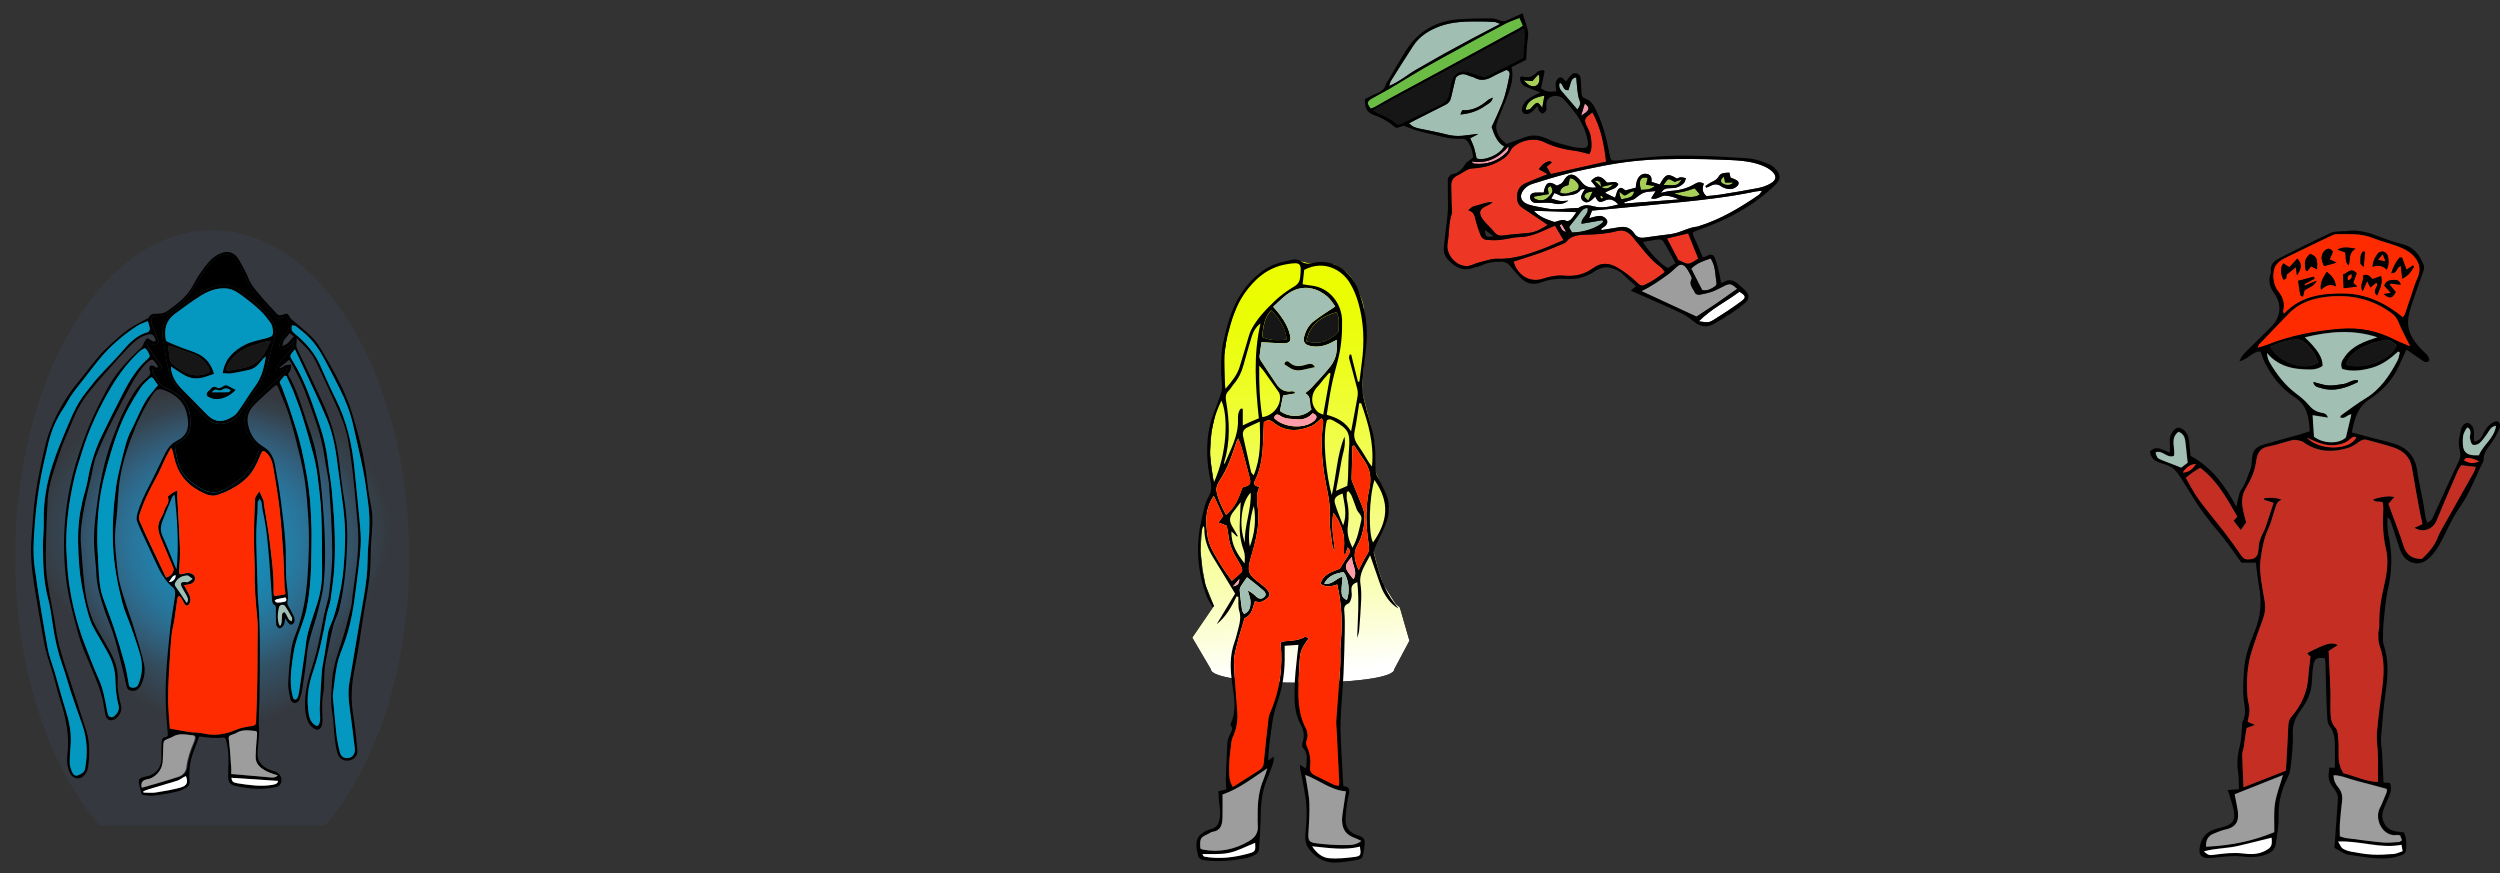 <?xml version="1.0" encoding="UTF-8"?><svg id="Layer_2" xmlns="http://www.w3.org/2000/svg" xmlns:xlink="http://www.w3.org/1999/xlink" viewBox="0 0 684.16 239"><rect x="0" y="0" width="684.16" height="239" fill="#333333" stroke="none"/><defs><style>.cls-1{fill:#ff9cab;}.cls-2{fill:url(#linear-gradient-2);}.cls-3{fill:#6abc45;}.cls-4{fill:#fff;}.cls-5{fill:#ed3724;}.cls-6{fill:#a7cf58;}.cls-7{fill:#c52f23;}.cls-8{fill:#0497bf;}.cls-9{fill:#9e9d9e;}.cls-10{fill:#a2bfb4;}.cls-11{clip-path:url(#clippath-1);}.cls-12{fill:url(#radial-gradient);}.cls-13{fill:#f499a9;}.cls-14{clip-path:url(#clippath);}.cls-15{fill:url(#radial-gradient-2);}.cls-16{fill:none;}.cls-17{fill:url(#radial-gradient-3);}.cls-18{fill:#161616;}.cls-19{fill:#ff2b00;}.cls-20{mask:url(#mask-1);}.cls-21{mask:url(#mask);}.cls-22{fill:url(#linear-gradient);}.cls-23{fill:#a1beb2;}.cls-24{fill:#e93323;}</style><radialGradient id="radial-gradient" cx="58.08" cy="131" fx="58.08" fy="131" r="81.88" gradientTransform="translate(0 40.32) scale(1 .8)" gradientUnits="userSpaceOnUse"><stop offset="0" stop-color="#0497bf"/><stop offset="0" stop-color="#0497bf"/><stop offset=".59" stop-color="#4083c1" stop-opacity=".04"/></radialGradient><clipPath id="clippath"><path class="cls-12" d="M4.15,152.49c0,30.44,9.16,57.34,23.16,73.51h61.54c14-16.17,23.16-43.06,23.16-73.51,0-49.43-24.14-89.49-53.92-89.49S4.15,103.07,4.15,152.49"/></clipPath><radialGradient id="radial-gradient-2" cx="-682.59" cy="609.13" fx="-682.59" fy="609.13" r=".63" gradientTransform="translate(76223.94 72744.8) scale(111.58 -119.17)" gradientUnits="userSpaceOnUse"><stop offset="0" stop-color="#fff"/><stop offset=".39" stop-color="#fff"/><stop offset=".8" stop-color="#000"/><stop offset="1" stop-color="#000"/></radialGradient><mask id="mask" x="4.15" y="63" width="107.85" height="163" maskUnits="userSpaceOnUse"><rect class="cls-15" x="4.15" y="63" width="107.85" height="163"/></mask><radialGradient id="radial-gradient-3" cx="-682.59" cy="609.13" fx="-682.59" fy="609.13" r=".63" gradientTransform="translate(76223.93 72744.8) scale(111.58 -119.17)" xlink:href="#radial-gradient"/><clipPath id="clippath-1"><path class="cls-16" d="M385.71,175.34l-2.63-9.11-1.14-.96-3.26-5.18-1.46-4.35-1.4-5.36,1.52-3.08,1.97-4.54,.92-3.66-1.11-4.02-2.86-6.53,.04-6.6-1.17-5.77-2.35-9.13,.38-5.64,.76-10.47-.54-5.42c0-1.99-.65-3.85-1.57-5.69-.8-1.6-.22-1.01-1.3-2.87-.5-.86-1.33-2.13-2.27-2.7l-3.11-1.98-6.66-.21-3.42-.82-4.98,.89-4.88,2.47-3.2,3.33c-.92,1.27-1.65,2.25-2.73,4.09-.63,1.06-1.1,2.73-1.68,3.96-.71,1.5-1.24,3.84-1.75,5.65l-.82,5.55,.19,9.62-1.14,2.56-1.43,3.67-1.09,5.14-.46,6.03,.46,3.77,.85,5.7-1,2.45-1.27,4-1.24,4.79-.35,5.87,.57,5.11,.79,4.19,2.3,5.74-5.91,8.67,5.09,8.65c0,4.94,50.19,4.94,50.19,0"/></clipPath><linearGradient id="linear-gradient" x1="-681.73" y1="607.04" x2="-680.89" y2="607.04" gradientTransform="translate(75628.4 -84350.85) rotate(-90) scale(124 -124)" gradientUnits="userSpaceOnUse"><stop offset="0" stop-color="#1a1a1a"/><stop offset=".11" stop-color="#3c3c3c"/><stop offset=".36" stop-color="#818181"/><stop offset=".57" stop-color="#b7b7b7"/><stop offset=".76" stop-color="#dedede"/><stop offset=".91" stop-color="#f6f6f6"/><stop offset="1" stop-color="#fff"/></linearGradient><mask id="mask-1" x="307.83" y="66.72" width="96.34" height="250.48" maskUnits="userSpaceOnUse"><rect class="cls-22" x="317.12" y="69.34" width="77.76" height="245.24" transform="translate(-13.67 27.87) rotate(-4.4)"/></mask><linearGradient id="linear-gradient-2" x1="-681.73" y1="607.04" x2="-680.89" y2="607.04" gradientTransform="translate(75628.39 -84350.84) rotate(-90) scale(124 -124)" gradientUnits="userSpaceOnUse"><stop offset="0" stop-color="#fff"/><stop offset=".18" stop-color="#fafec1"/><stop offset=".41" stop-color="#f4fd7d"/><stop offset=".61" stop-color="#f0fd47"/><stop offset=".78" stop-color="#edfd20"/><stop offset=".92" stop-color="#ebfd08"/><stop offset="1" stop-color="#ebfd00"/></linearGradient></defs><g id="Layer_2-2"><rect class="cls-16" width="684" height="239"/><g><g><path class="cls-12" d="M4.15,152.49c0,30.44,9.16,57.34,23.16,73.51h61.54c14-16.17,23.16-43.06,23.16-73.51,0-49.43-24.14-89.49-53.92-89.49S4.15,103.07,4.15,152.49"/><g class="cls-14"><g class="cls-21"><rect class="cls-17" x="4.15" y="63" width="107.85" height="163"/></g></g></g><path d="M81.21,92.58c.02,1.16-.35,1.98,.15,2.98,2.34,4.73,4.55,9.52,6.8,14.3,2.46,5.23,3.96,10.73,4.67,16.46,.4,3.21,.69,6.44,1.25,9.62,.81,4.6,1.08,9.23,.89,13.88-.23,5.73-.8,11.43-2.16,17.01-.34,1.38-1.1,2.66-1.49,4.03-.51,1.81-.87,3.66-1.25,5.49-.41,1.99-.86,3.99-1.14,6-.21,1.54-.17,3.11-.25,4.66-.04,.78,0,1.57-.16,2.33-.56,2.65-.31,5.31-.26,7.98,0,.44-.08,.9-.22,1.32-.39,1.09-1.25,1.33-2.2,.67-1.03-.72-1.66-1.72-1.95-2.91-.22-.93-.38-1.88-.41-2.83-.16-3.99,.83-7.79,2.08-11.53,1.47-4.42,2.2-9.01,3.09-13.57,.41-2.08,1.18-4.11,1.43-6.2,.45-3.84,.89-7.71,.85-11.56-.06-5.9-.44-11.8-.86-17.68-.19-2.61-.89-5.18-1.23-7.78-.86-6.51-3.35-12.53-5.59-18.61-.97-2.62-2.43-5.07-3.68-7.58-.17-.33-.45-.6-.49-.57-.86,.71-1.72,1.42-2.58,2.13,.03,.05,.06,.1,.09,.16,.28-.13,.57-.23,.84-.38,.26-.14,.49-.4,.76-.46,.49-.11,1-.12,1.5-.17-.06,.49-.05,1.01-.2,1.47-.14,.41-.45,.77-.71,1.18,2.42,3.96,3.62,8.45,5.11,12.83,.93,2.74,1.91,5.5,2.51,8.32,.74,3.51,1.26,7.08,1.6,10.65,.46,4.73,.79,9.49,.92,14.24,.11,3.75,.02,7.53-.34,11.26-.26,2.72-1.04,5.4-1.72,8.06-.95,3.72-2.5,7.28-2.85,11.18-.29,3.24-.81,6.46-1.3,9.68-.16,1.05-.45,2.1-.87,3.06-.16,.36-.86,.7-1.29,.68-.37-.02-.95-.52-1.03-.89-.32-1.49-.71-3.03-.65-4.53,.12-3.08,.43-6.15,.84-9.2,.2-1.5,.69-2.98,1.25-4.39,2.01-5.08,2.85-10.37,3.22-15.79,.36-5.3,.53-10.59,.19-15.89-.19-2.95-.41-5.91-.78-8.84-.32-2.51-.8-5-1.38-7.46-.91-3.83-1.84-7.66-3-11.42-.85-2.77-2.09-5.41-3.16-8.11-.05-.13-.16-.25-.29-.44-.25,.1-.54,.15-.72,.31-1.77,1.61-3.58,3.18-5.28,4.87-1.54,1.52-2.37,3.34-1.88,5.61,.48,2.22,1.44,4.11,3.33,5.46,.87,.62,1.9,1.14,2.52,1.97,.7,.92,1.23,2.09,1.45,3.23,.67,3.43,1.24,6.89,1.7,10.36,.5,3.76,.96,7.54,1.22,11.32,.22,3.11,.08,6.24,.2,9.35,.07,1.73,.39,3.45,.53,5.18,.05,.59-.14,1.21-.19,1.81-.02,.21,.01,.46,.11,.64,.55,1.06,1.18,2.09,1.67,3.18,.2,.45,.24,1.05,.12,1.52-.08,.31-.53,.67-.87,.73-.24,.04-.61-.33-.84-.58-.26-.29-.43-.66-.76-1.19-.17,.8-.17,1.41-.43,1.87-.22,.41-.72,.86-1.13,.9-.28,.03-.87-.6-.9-.96-.13-1.48-.11-2.98-.11-4.47,0-.45,0-.75-.47-1.02-.3-.17-.53-.69-.56-1.07-.26-3.37-.43-6.74-.71-10.1-.4-4.84-.73-9.69-1.83-14.44-.19-.81-.19-1.67-.35-2.49-.06-.32-.34-.59-.52-.89-.19,.31-.52,.6-.54,.92-.1,1.28-.03,2.58-.16,3.86-.45,4.73-.18,9.46-.03,14.19,.07,2.36,.09,4.73,.19,7.09,.07,1.7,.28,3.4,.35,5.1,.12,2.72,.23,5.45,.24,8.17,.02,4.92-.03,9.84-.09,14.76-.03,2.84-.36,5.7-.14,8.52,.19,2.45-.38,4.8-.39,7.22,0,1.73,.84,2.78,2.04,3.64,.73,.52,1.66,.83,2.54,1.06,1.74,.45,2.59,2.43,1.46,3.81-.32,.39-1.05,.53-1.62,.64-3.23,.62-6.44,.39-9.64-.26-.09-.02-.17-.04-.26-.06-2.09-.32-2.62-.97-2.57-3.13,.04-1.95,.14-3.9,.05-5.84-.06-1.27-.39-2.54-.66-3.8-.05-.24-.43-.62-.61-.6-2.19,.3-4.35,.06-6.52-.25-.11-.02-.23,.04-.2,.03-.58,1.57-1.14,3.04-1.68,4.52-.9,2.49-1.14,5.09-.94,7.7,.07,.94-.29,1.37-.97,1.79-1.68,1.04-3.59,1.28-5.47,1.63-1.26,.23-2.53,.44-3.8,.53-.79,.06-1.6-.11-2.39-.21-.19-.02-.46-.18-.5-.32-.3-1.12-.67-2.24-.78-3.38-.08-.84,.76-1.04,1.43-1.23,.6-.17,1.24-.24,1.8-.49,2.21-.99,3.13-2.79,2.98-5.47-.07-1.19,0-2.39,.05-3.59,.03-.7,.23-1.29,1.09-1.38,.47-.05,.65-.3,.6-.87-.24-2.77-.49-5.54-.55-8.32-.07-2.91-.04-5.84,.15-8.74,.25-3.94,.63-7.88,1.07-11.81,.31-2.79,.83-5.55,1.24-8.33,.08-.53,.14-1.08,.08-1.61-.05-.41-.2-.93-.49-1.17-2.4-1.92-3.72-4.55-4.95-7.26-.91-2.01-1.88-4-2.8-6.01-.75-1.62-1.53-3.24-2.15-4.91-.22-.59-.12-1.37,.05-2.01,.77-2.81,2.03-5.42,3.39-8,1.47-2.78,2.74-5.65,4.16-8.45,.72-1.44,1.59-2.68,3.16-3.5,2.93-1.53,3.69-3.52,2.9-7.3-.68-3.24-2.83-5.24-5.81-6.47-.03-.01-.06-.01-.09-.02-1.91-.74-2.44-.52-3.57,1.18-2.47,3.72-4.31,7.75-5.85,11.9-1.63,4.38-2.93,8.88-3.36,13.57-.3,3.24-.36,6.51-.79,9.74-.6,4.48,.04,8.9,.5,13.31,.23,2.21,.92,4.4,1.57,6.55,.89,2.97,2,5.87,2.91,8.84,.97,3.17,1.94,6.35,2.68,9.58,.43,1.85,.19,3.79-.63,5.55-.69,1.48-1.42,2.07-2.68,1.91-.81-.1-1.26-.45-1.44-1.23-.59-2.56-1.16-5.14-1.8-7.69-.58-2.32-1.18-4.63-1.91-6.9-.69-2.14-1.66-4.2-2.35-6.34-1.05-3.22-2.09-6.44-2.21-9.88-.1-2.71-.53-5.41-.61-8.13-.13-4.28,.47-8.51,1.07-12.74,.6-4.16,1.44-8.25,2.65-12.26,.79-2.61,1.82-5.16,2.81-7.71,.59-1.5,1.24-2.99,1.98-4.42,1.61-3.07,3.24-6.18,6.01-8.37,.99-.79,1.03-1.35,.62-2.33-.11-.26,.07-.88,.28-.98,.28-.13,.74,.06,1.11,.15,.13,.03,.2,.24,.33,.29,.19,.07,.41,.08,.62,.11-.04-.19-.03-.4-.12-.56-.2-.33-.44-.64-.67-.95-.64-.88-1.03-.86-1.85-.15-1.89,1.64-3.22,3.71-4.41,5.85-2.01,3.61-3.94,7.26-5.78,10.95-1.47,2.96-2.87,5.97-4.08,9.05-.67,1.7-.89,3.59-1.3,5.39-.69,3-1.47,5.98-2.03,9.01-.6,3.2-1.09,6.44-.84,9.72,.32,4.08,.56,8.16,1.08,12.21,.47,3.62,1.32,7.19,3.08,10.45,1.19,2.2,2.53,4.32,3.72,6.52,1.35,2.5,2.36,5.11,2.18,8.05-.14,2.3,.28,4.54,.89,6.74,.46,1.65-.46,3.21-1.71,3.96-1.05,.63-2.24,.13-2.5-1.07-.34-1.52-.5-3.07-.87-4.58-.33-1.38-.74-2.74-1.26-4.06-1.08-2.75-2.21-5.48-3.39-8.19-1.8-4.15-2.78-8.55-3.87-12.9-1.25-4.97-1.83-10.05-1.95-15.2-.16-6.98,.6-13.85,2.27-20.58,1.09-4.4,2.61-8.73,4.28-12.95,1.47-3.72,3.31-7.3,5.2-10.83,1.64-3.07,3.78-5.82,6.24-8.3,1.09-1.1,2.24-2.15,3.32-3.26,.26-.27,.32-.72,.52-1.07,.26-.45,.49-.95,.88-1.26,.13-.1,.68,.32,1.04,.5,.24,.12,.46,.3,.71,.36,.17,.04,.42-.05,.55-.17,.08-.08,.04-.34-.02-.49-.61-1.43-1-1.55-2.48-1.12-2.18,.63-3.68,2.18-5.17,3.73-1.4,1.46-2.76,2.97-4.11,4.49-2.06,2.33-4.16,4.63-6.12,7.04-1.16,1.42-2.19,2.97-3.09,4.57-.87,1.55-1.54,3.22-2.22,4.87-1.14,2.74-2.38,5.45-3.27,8.27-1.24,3.95-2.79,7.84-3.02,12.04-.17,3.1-.32,6.2-.4,9.3-.08,3.16-.19,6.32-.05,9.47,.1,2.29,.55,4.57,.93,6.84,.54,3.21,1.28,6.4,1.73,9.63,.6,4.3,1.94,8.38,3.3,12.47,.85,2.56,1.68,5.12,2.51,7.68,.84,2.59,1.65,5.19,2.5,7.77,1.09,3.34,.97,6.75,.54,10.15-.11,.85-.66,1.79-1.28,2.39-1.23,1.19-3.1,.61-3.8-1.05-.64-1.53-.8-3.14-.6-4.75,.66-5.21-.38-10.17-1.98-15.1-1.01-3.11-1.61-6.35-2.69-9.42-.93-2.65-1.57-5.34-2.04-8.08-.79-4.62-1.63-9.24-2.37-13.87-.68-4.26-1.08-8.54-.73-12.86,.32-4,.5-8.02,1.09-11.98,.64-4.31,1.57-8.59,2.56-12.83,.53-2.29,1.25-4.58,2.22-6.71,1.76-3.91,3.94-7.6,6.69-10.93,1.92-2.33,3.72-4.77,5.66-7.09,1.03-1.23,2.2-2.37,3.39-3.45,1.57-1.43,3.14-2.88,4.86-4.1,1.59-1.13,3.38-1.97,5.09-2.94,.18-.1,.45-.17,.52-.32,.5-1.11,1.46-1.09,2.44-1.06,1.05,.03,1.99-.26,2.85-.88,2.39-1.74,4.78-3.48,6.35-6.07,.87-1.44,1.61-2.98,2.6-4.34,1.5-2.07,2.96-4.27,5.48-5.26,2.08-.81,3.8-.22,4.92,1.7,1.03,1.75,2,3.54,2.77,5.41,.69,1.7,1.89,2.98,3.01,4.32,1.46,1.77,3.08,3.41,4.62,5.11,.52,.57,1.1,.5,1.72,.25,1.09-.45,1.34-.31,1.88,.73,.22,.43,.69,.74,1.07,1.08,2.53,2.24,5.38,4.18,7.14,7.17,3.37,5.71,6.76,11.45,8.73,17.81,1.87,6.07,3.46,12.23,4.16,18.58,.26,2.35,.61,4.7,1.1,7.02,.65,3.06,.31,6.08,.09,9.13-.13,1.7-.19,3.4-.2,5.1-.02,4.21-.69,8.33-1.44,12.46-.67,3.74-1.14,7.51-1.75,11.26-.39,2.39-.84,4.76-1.3,7.14-.78,4.03-.95,8.05-.27,12.13,.5,3.01,.78,6.06,1.1,9.1,.1,.95,.05,1.9-.8,2.63-1.54,1.32-3.94,.82-4.56-1.12-.44-1.39-.65-2.86-.82-4.32-.26-2.2-.24-4.44-.62-6.62-.57-3.24-.29-6.44-.03-9.66,.31-3.81,1.71-7.33,2.82-10.93,.89-2.89,1.63-5.83,2.35-8.76,.25-1,.23-2.07,.37-3.1,.21-1.62,.44-3.24,.67-4.86,.69-4.81,1.19-9.63,.74-14.51-.73-7.79-1.25-15.6-2.68-23.31-.63-3.39-1.95-6.55-3.38-9.66-1.81-3.95-3.58-7.92-5.49-11.82-1.15-2.37-3.04-4.2-5.12-6.17m-30.86,67.58c.53,.94,1.03,1.72,1.41,2.55,.37,.8,.54,1.67,.04,2.51-.38,.63-.94,.65-1.33,.02-.35-.56-.6-1.17-.95-1.74-.12-.19-.37-.29-.57-.43-.14,.22-.38,.43-.41,.67-.29,1.92-.51,3.86-.81,5.78-.22,1.4-.63,2.78-.78,4.19-.26,2.53-.42,5.07-.56,7.6-.18,3.26-.41,6.52-.42,9.79,0,2.77,.3,5.54,.47,8.28,1.91,.34,3.58,.69,5.26,.94,1.33,.19,2.72,.12,4.01,.42,3.16,.75,6.1,.16,9.01-1.08,.86-.37,1.81-.54,2.73-.75,.67-.15,1.37-.17,2.02-.35,.25-.07,.56-.45,.57-.7,.15-3.89,.28-7.77,.35-11.66,.06-3.36,.05-6.71,.06-10.07,0-2.31,.15-4.63-.07-6.92-.43-4.39-.84-8.77-.71-13.18,.01-.48-.02-.96-.03-1.44-.06-2.79-.19-5.58-.18-8.36,.02-3.17,.16-6.35,.27-9.52,.01-.31,.13-.64,.29-.91,.25-.42,.56-.8,.96-1.35,.37,.82,.77,1.65,1.11,2.49,.12,.29,.06,.65,.11,.98,.57,3.64,1.26,7.26,1.67,10.91,.46,4.09,1.07,8.18,.99,12.33-.05,2.59,.09,1.88,2.18,1.67,1.15-.12,1.13-.22,.89-1.39-.06-.26-.09-.53-.1-.8-.1-2.85-.14-5.7-.32-8.54-.28-4.27-.55-8.55-1.03-12.81-.43-3.81-1.12-7.59-1.73-11.38-.25-1.55-.75-3.02-2-4.11-.6-.52-.98-.46-1.31,.26-.35,.79-.63,1.62-1.02,2.39-.5,.98-.97,2-1.63,2.87-1.57,2.1-3.68,3.59-5.99,4.78-.98,.51-2.02,.89-3.05,1.27-1.95,.73-3.57-.11-5.25-1.02-3.79-2.06-6.05-5.17-6.91-9.35-.15-.74-.38-1.47-.58-2.2-.1-.03-.21-.06-.31-.1-.47,.87-.98,1.72-1.41,2.61-.89,1.83-1.63,3.74-2.62,5.52-1.82,3.25-3.44,6.58-4.55,10.14-.15,.47-.15,1.1,.04,1.54,.95,2.2,1.97,4.37,2.99,6.54,1.42,3.02,2.87,6.04,4.28,9.01,1.43-.36,2.35-1.76,1.95-2.72-1.07-2.57-2.17-5.12-3.24-7.69-.76-1.83-1.38-3.66-.25-5.59,.42-.72,.79-1.5,1.02-2.29,.37-1.23,1.59-2.24,1.01-3.73-.03-.06,.02-.2,.08-.25,.75-.58,1.44-1.28,2.52-1.5,0,.75-.03,1.38,0,2,.23,4.51,.54,9.02,.7,13.54,.08,2.15-.08,4.31-.2,6.46-.04,.76,.16,1,.92,.79,.48-.14,.98-.28,1.47-.28,1.14,0,1.92,.62,1.95,1.45,.03,.88-.75,1.58-1.87,1.7-.36,.04-.72,.13-1.18,.22m30.32-66.7c-.07-.03-.14-.07-.21-.1-.69,.61-1.32,1.29-2.07,1.79-.45,.3-1.08,.3-1.64,.44-.08-.49-.37-1.07-.21-1.47,.39-.95,.86-1.95,1.55-2.68,1.06-1.13,1.29-2.25,.8-3.68-.43-1.25-.54-1.36-1.75-.8-.59,.27-1.06,.39-1.58-.21-2.08-2.38-4.29-4.66-6.27-7.12-1.01-1.25-1.7-2.79-2.38-4.26-.76-1.66-1.44-3.34-2.75-4.69-1.29-1.32-3.17-1.48-4.66-.36-2.13,1.6-3.57,3.75-4.98,5.94-1.35,2.09-2.4,4.41-4.38,6.05-.99,.82-2,1.61-2.96,2.46-1.23,1.09-2.64,1.7-4.27,1.75-1.25,.04-1.79,.55-1.48,1.78,.28,1.08,.83,2.09,1.25,3.14,.24,.6,.52,1.2,.63,1.83,.05,.3-.17,.86-.41,.96-.39,.16-.9,.08-1.34,0-.23-.05-.39-.38-.62-.5-.21-.11-.47-.11-.71-.16,0,.25-.1,.54,0,.73,.34,.63,.74,1.23,1.14,1.82,.95,1.41,1.93,2.81,2.86,4.23,.1,.15,.1,.46,0,.63-.33,.61-1.02,.67-1.7,.25-.21-.13-.51-.13-.77-.2,.03,.29-.02,.63,.11,.87,.34,.66,.83,1.25,1.14,1.93,.5,1.1,1.33,1.82,2.39,2.3,3.37,1.53,6.14,3.52,6.6,7.62,.26,2.32,.34,4.53-1.53,6.25-.61,.56-1.4,.92-2.05,1.44-.26,.21-.58,.63-.54,.89,.28,1.62,.53,3.26,1.04,4.81,1,3.04,3.32,4.89,5.99,6.5,2.55,1.54,4.9,1.45,7.3-.13,1.02-.67,2.08-1.29,3.06-2.02,3-2.23,4.64-5.36,5.71-8.56-1.13-1.53-2.33-2.76-3.06-4.23-1.09-2.19-1.45-4.61,.02-6.78,1.01-1.5,2.27-2.86,3.58-4.12,1.93-1.87,4.03-3.57,6.01-5.39,.51-.47,.86-1.1,1.28-1.66-1.18,.1-2.01,1.13-3.39,.6,.42-.8,.72-1.63,1.24-2.28,1.06-1.33,2.28-2.52,3.34-3.84,.37-.47,.45-1.17,.67-1.76m-62.53,55.82c.13,2.27,.2,4.55,.39,6.82,.45,5.3,1.53,10.5,3.07,15.58,1.07,3.52,2.52,6.93,3.85,10.38,.72,1.88,1.62,3.7,2.31,5.59,.47,1.31,.73,2.7,1.03,4.06,.28,1.25,.44,2.54,.77,3.78,.21,.79,1.12,1,1.73,.48,.97-.81,1.48-1.84,1.13-3.1-.68-2.45-.75-4.95-.86-7.48-.07-1.61-.47-3.27-1.08-4.77-.72-1.79-1.82-3.43-2.75-5.14-1-1.83-2.24-3.58-2.94-5.52-.91-2.52-1.49-5.17-2.04-7.8-.95-4.56-1.31-9.19-1.37-13.84-.02-1.9,.04-3.82,.24-5.71,.19-1.84,.55-3.66,.95-5.46,.42-1.91,1.11-3.76,1.43-5.68,.71-4.23,1.97-8.28,3.82-12.13,1.87-3.91,3.85-7.77,5.82-11.63,1.8-3.54,3.85-6.9,6.88-9.57,.24-.21,.53-.67,.45-.87-.29-.7-.61-1.5-1.17-1.92-.23-.17-1.21,.46-1.68,.9-3.01,2.82-5.5,6.06-7.6,9.6-3.33,5.6-6.09,11.45-8.02,17.69-.81,2.63-1.7,5.24-2.29,7.92-1.3,5.86-2.13,11.79-2.06,17.83m22.32-61.4c-.98,.43-2,.72-2.85,1.27-4.07,2.63-7.69,5.79-10.74,9.57-1.43,1.77-2.81,3.58-4.2,5.38-1.02,1.32-2.1,2.6-3.04,3.97-.84,1.23-1.47,2.6-2.31,3.83-1.95,2.85-3.24,6-4.04,9.33-.92,3.86-1.84,7.73-2.47,11.64-.66,4.07-1.1,8.18-1.38,12.3-.22,3.22-.37,6.51,.05,9.7,.99,7.51,2.27,14.99,3.59,22.45,.41,2.34,1.35,4.59,2.02,6.89,.94,3.22,1.79,6.47,2.79,9.67,.96,3.06,1.69,6.13,1.53,9.36-.09,1.82-.3,3.65-.29,5.47,0,.83,.31,1.69,.62,2.48,.26,.64,.75,1.29,1.58,.99,.87-.31,1.8-.76,1.98-1.77,.75-4.07,.64-8.1-.74-12.04-1.02-2.91-2.07-5.81-3.04-8.73-.84-2.53-1.51-5.11-2.4-7.62-1.25-3.48-2.05-7.05-2.6-10.7-.38-2.55-.69-5.12-1.35-7.6-1.24-4.69-1.37-9.47-1.39-14.26-.01-2.27,.29-4.55,.23-6.82-.14-5.43,.82-10.66,2.51-15.77,.87-2.62,1.87-5.21,2.95-7.75,1.74-4.08,3.24-8.28,6.11-11.78,1.08-1.32,2.06-2.71,3.2-3.97,2.32-2.58,4.81-5.01,7.06-7.65,1.86-2.19,3.85-4.07,6.7-4.86,.24-.07,.51-.62,.49-.91-.06-.64-.31-1.26-.53-2.05m2.78,17.48c-.35-.48-.8-1.01-1.14-1.6-.37-.64-.81-.59-1.23-.19-.82,.78-1.72,1.53-2.34,2.46-2.28,3.41-4.26,6.96-5.78,10.8-1.8,4.55-3.13,9.25-4.31,13.97-1.27,5.08-1.77,10.31-1.81,15.55-.02,2.85,.16,5.71,.32,8.56,.16,2.88,.27,5.79,1.22,8.55,.99,2.87,2.14,5.69,3.09,8.58,1.05,3.21,2.01,6.44,2.89,9.7,.5,1.84,.79,3.74,1.12,5.63,.1,.58,.44,.73,.91,.78,.8,.08,1.41-.22,1.71-.98,1.01-2.52,1.24-5.15,.53-7.75-.72-2.65-1.67-5.25-2.57-7.85-.76-2.21-1.78-4.34-2.37-6.59-1.33-5.1-2.3-10.27-2.56-15.58-.26-5.38,.09-10.72,.79-16.03,.38-2.86,1.16-5.67,1.82-8.49,.39-1.68,.83-3.35,1.4-4.97,.42-1.2,1.06-2.33,1.61-3.49,1.07-2.23,2.03-4.53,3.27-6.65,.91-1.55,2.21-2.88,3.43-4.42m47.83,84.96c.32,3.46,.58,6.83,.96,10.19,.2,1.75,.51,3.5,.95,5.2,.38,1.46,1.3,1.93,2.64,1.63,.94-.21,1.62-1.26,1.47-2.48-.44-3.69-.88-7.37-1.39-11.05-.32-2.27-.49-4.54-.13-6.8,.98-6.07,2.05-12.13,3.06-18.2,.61-3.64,1.31-7.28,1.71-10.95,.34-3.09,.17-6.24,.49-9.33,.37-3.71,.38-7.4-.11-11.08-.39-2.96-.77-5.93-1.36-8.85-.82-4.14-1.84-8.24-2.74-12.36-.78-3.54-2.12-6.87-3.75-10.09-1.27-2.52-2.56-5.02-3.89-7.51-1.37-2.58-2.93-5.03-5.11-7.01-.93-.84-1.91-1.64-2.91-2.4-.27-.2-.71-.16-1.08-.23,0,.53-.19,1.2,.07,1.55,.48,.66,1.23,1.12,1.85,1.68,2.42,2.2,4.46,4.68,5.81,7.7,1.36,3.04,2.7,6.09,4.19,9.06,3.06,6.1,4.57,12.6,5.21,19.34,.43,4.54,.94,9.07,1.35,13.61,.22,2.44,.5,4.92,.35,7.35-.22,3.7-.77,7.39-1.22,11.08-.64,5.36-1.45,10.69-3.35,15.79-.7,1.87-1.49,3.74-1.88,5.68-.57,2.8-.81,5.67-1.19,8.46m-12.66-87.4c-.18-.04-.36-.09-.53-.13-.45,.56-1.02,1.06-1.3,1.69-.13,.29,.29,.84,.46,1.27,.01,.03,.02,.06,.03,.08,.75,2.08,1.58,4.13,2.24,6.23,1.13,3.56,2.38,7.11,3.19,10.75,1.19,5.34,2.19,10.73,2.49,16.21,.14,2.63,.3,5.26,.27,7.89-.06,5.75-.04,11.52-.92,17.23-.25,1.58-.54,3.17-1.01,4.7-1,3.21-2.42,6.28-2.96,9.63-.53,3.31-1.06,6.62-.68,9.99,.09,.83,.29,1.65,.5,2.46,.06,.21,.33,.49,.52,.51,.2,.02,.54-.2,.63-.39,.22-.48,.39-1.01,.47-1.53,.57-3.85,1.1-7.7,1.66-11.54,.24-1.63,.36-3.3,.79-4.88,.73-2.66,1.68-5.27,2.51-7.9,.92-2.9,1.37-5.89,1.35-8.93-.03-5.18,0-10.37-.22-15.54-.15-3.54-.61-7.08-1.04-10.6-.24-1.92-.63-3.84-1.12-5.72-.91-3.47-1.9-6.91-2.96-10.34-.7-2.25-1.53-4.46-2.39-6.65-.59-1.52-1.32-2.98-1.99-4.47m2.3-7.36c-1.49,1.7-1.54,1.73-.52,3.37,3.38,5.42,5.26,11.47,7.3,17.45,1.13,3.31,1.9,6.73,2.29,10.23,.27,2.41,.76,4.79,.99,7.2,.67,6.95,1.13,13.92,.75,20.91-.17,3.15-.62,6.29-1.06,9.42-.19,1.35-.78,2.64-1.03,3.99-.96,5.34-2.07,10.65-3.82,15.8-1.08,3.18-1.69,6.43-1.31,9.8,.18,1.57,.24,3.19,1.5,4.37,.28,.26,.71,.52,1.06,.51,.21,0,.48-.52,.58-.85,.13-.42,.17-.88,.16-1.32-.01-.96-.15-1.92-.11-2.87,.15-3.26,.32-6.51,.57-9.76,.12-1.5,.47-2.99,.71-4.48,.23-1.43,.43-2.87,.68-4.3,.21-1.18,.27-2.44,.77-3.5,1.36-2.88,2.02-5.96,2.71-9.02,1.01-4.49,1.28-9.08,1.47-13.66,.29-6.84-1.02-13.55-1.85-20.3-.57-4.62-1.2-9.27-2.98-13.58-2.22-5.37-4.79-10.59-7.22-15.88-.53-1.16-1.09-2.32-1.66-3.54m-41.72,119.9c.13,.02,.2,.05,.25,.03,3.29-.97,6.6-1.86,9.85-2.95,1.11-.37,2-1.25,2.17-2.62,.29-2.43,1.09-4.72,2.07-6.95,.17-.38,.27-.8,.29-1.21,.01-.17-.25-.51-.4-.53-1.97-.17-3.97-.79-5.84,.43-.27,.18-.6,.27-.9,.38-1.4,.52-1.51,.7-1.55,2.2-.04,1.52-.01,3.06-.2,4.56-.26,2.15-2.22,4.14-4.17,4.43q-1.93,.29-1.56,2.21m37.03-3.24c-1.06-.39-2.08-.65-2.99-1.11-1.63-.83-3.12-1.9-3.09-3.99,.04-2,.22-3.99,.38-5.99,.04-.55,.12-1.05-.63-1.11-1.72-.13-3.45-.45-5.04,.57-.2,.13-.43,.21-.66,.29-1.6,.53-1.5,.52-1.3,2.19,.29,2.4,.41,4.82,.58,7.23,.03,.43,0,.87,0,1.52,2.43,.2,4.74,.39,7.05,.59,1.13,.1,2.25,.23,3.38,.32,.75,.05,1.54,.21,2.29-.5m-28.16-76.68c-.08-.03-.16-.07-.24-.1-.18,.21-.41,.4-.52,.65-.74,1.77-1.43,3.55-2.17,5.32-.71,1.69-1.34,3.31-.46,5.21,1.26,2.72,2.31,5.53,3.45,8.3,.12,.3,.29,.58,.44,.87,.67-6.83,.17-13.54-.5-20.24m-8.65,81.01c.03,.11,.06,.23,.09,.34,1.12,0,2.26,.14,3.36-.03,2.27-.35,4.54-.75,6.75-1.35,1.8-.49,2.13-1.4,1.48-3.15-.24,.12-.47,.22-.7,.35-.56,.31-1.09,.74-1.69,.93-2.61,.82-5.24,1.56-7.86,2.35-.49,.15-.95,.37-1.43,.56m24.16-3.71c.04,.97,.42,1.32,1.66,1.51,3.16,.49,6.32,.97,9.54,.42,.81-.14,1.44-.32,1.54-1.08-4.23-.28-8.46-.57-12.74-.85m-12.23-47.86c.61-.94,.15-1.57-.16-2.18-.39-.77-.92-1.48-1.27-2.27-.44-.99-.11-1.36,.96-1.28,.27,.02,.58,.09,.8-.02,.44-.22,.83-.55,1.24-.84-.42-.31-.83-.63-1.28-.91-.12-.08-.35,.01-.53,.03-1.22,.11-2.15,.66-2.81,1.74-.3,.49-.35,.76,0,1.24,.86,1.18,1.64,2.42,2.46,3.64,.16,.24,.33,.47,.59,.84m25.33,6.1c.12,.03,.24,.05,.36,.08,.08-.29,.22-.59,.24-.89,.07-.74,.04-1.49,.15-2.23,.03-.23,.37-.41,.56-.61,.17,.18,.38,.35,.5,.56,.28,.49,.47,1.04,.79,1.5,.16,.24,.51,.35,.77,.53,.04-.32,.22-.71,.1-.94-.57-1.08-1.2-2.13-1.86-3.16-.43-.66-1.49-.52-1.69,.26-.41,1.63-.52,3.28,.08,4.9m3.96-79.07c-.27-.21-.65-.51-1.1-.86-.59,.72-1.19,1.31-1.63,2.01-.26,.42-.27,1-.4,1.51,.48-.24,1.03-.39,1.41-.73,.6-.54,1.09-1.21,1.71-1.93m-2.29,71.49c-.81,.16-1.59,.29-2.36,.48-.22,.05-.41,.27-.61,.41,.21,.18,.42,.5,.64,.5,.66,0,1.34-.05,1.98-.2,.73-.18,.73-.66,.35-1.19m-31.89-4.27c1.03,.14,1.97-.95,1.82-1.85-1.02,.18-1.16,1.14-1.82,1.85"/><path class="cls-19" d="M50.35,160.16c.46-.09,.82-.18,1.18-.22,1.12-.12,1.91-.81,1.87-1.7-.03-.83-.81-1.45-1.95-1.45-.49,0-.99,.14-1.47,.28-.76,.22-.96-.02-.92-.79,.12-2.15,.28-4.31,.2-6.46-.16-4.52-.46-9.03-.7-13.54-.03-.62,0-1.25,0-2-1.08,.23-1.76,.93-2.52,1.5-.06,.04-.1,.18-.08,.25,.59,1.49-.64,2.5-1.01,3.73-.24,.8-.6,1.57-1.02,2.29-1.14,1.94-.51,3.76,.25,5.59,1.07,2.57,2.18,5.12,3.24,7.69,.4,.96-.52,2.35-1.95,2.72-1.41-2.97-2.86-5.98-4.28-9.01-1.02-2.17-2.05-4.34-2.99-6.54-.19-.44-.19-1.07-.04-1.55,1.12-3.56,2.73-6.89,4.55-10.13,.99-1.77,1.73-3.68,2.62-5.52,.43-.89,.94-1.74,1.41-2.61,.1,.03,.21,.06,.31,.1,.2,.73,.43,1.46,.58,2.2,.86,4.19,3.12,7.3,6.91,9.35,1.69,.91,3.3,1.75,5.25,1.02,1.03-.38,2.08-.76,3.05-1.27,2.31-1.19,4.42-2.68,5.99-4.78,.65-.87,1.13-1.89,1.63-2.87,.39-.77,.67-1.6,1.02-2.39,.32-.73,.71-.78,1.31-.26,1.25,1.09,1.75,2.55,2,4.11,.62,3.79,1.3,7.57,1.73,11.38,.48,4.25,.75,8.53,1.03,12.81,.18,2.84,.21,5.69,.32,8.54,0,.27,.04,.54,.1,.8,.25,1.16,.26,1.27-.89,1.39-2.09,.22-2.23,.92-2.18-1.67,.08-4.15-.53-8.23-.99-12.33-.41-3.65-1.11-7.27-1.67-10.91-.05-.32,0-.68-.11-.98-.34-.85-.74-1.67-1.11-2.49-.4,.55-.72,.93-.96,1.35-.16,.27-.28,.6-.29,.91-.11,3.17-.25,6.34-.27,9.52-.02,2.79,.11,5.58,.18,8.36,.01,.48,.05,.96,.03,1.44-.13,4.42,.28,8.79,.71,13.18,.22,2.29,.07,4.61,.07,6.92,0,3.36,0,6.71-.06,10.07-.07,3.89-.2,7.77-.35,11.66,0,.25-.33,.63-.57,.7-.65,.19-1.36,.2-2.02,.35-.92,.21-1.87,.38-2.73,.75-2.91,1.24-5.85,1.83-9.01,1.08-1.3-.31-2.68-.23-4.01-.42-1.68-.25-3.36-.59-5.26-.94-.17-2.74-.47-5.51-.47-8.28,0-3.26,.23-6.53,.41-9.79,.14-2.54,.3-5.08,.56-7.6,.15-1.41,.56-2.79,.77-4.19,.3-1.92,.52-3.85,.81-5.77,.04-.24,.27-.45,.41-.67,.19,.14,.45,.25,.57,.44,.34,.56,.6,1.18,.94,1.74,.39,.63,.95,.61,1.33-.02,.5-.83,.32-1.7-.04-2.5-.38-.83-.88-1.61-1.41-2.55"/><path d="M80.67,93.46c-.21,.59-.3,1.29-.67,1.76-1.06,1.33-2.28,2.52-3.34,3.84-.52,.65-.82,1.48-1.24,2.28,1.38,.53,2.21-.5,3.39-.6-.42,.56-.77,1.19-1.28,1.66-1.98,1.82-4.07,3.52-6.01,5.39-1.31,1.26-2.57,2.62-3.58,4.12-1.47,2.18-1.11,4.6-.02,6.78,.73,1.47,1.93,2.7,3.06,4.23-1.07,3.2-2.71,6.32-5.71,8.56-.98,.73-2.04,1.35-3.06,2.02-2.41,1.58-4.75,1.67-7.3,.13-2.67-1.61-4.99-3.46-5.99-6.5-.51-1.55-.75-3.2-1.04-4.81-.05-.27,.27-.69,.54-.89,.65-.52,1.44-.88,2.05-1.44,1.88-1.73,1.79-3.94,1.53-6.25-.46-4.1-3.22-6.09-6.6-7.62-1.06-.48-1.89-1.19-2.39-2.3-.31-.68-.79-1.27-1.14-1.93-.13-.24-.08-.58-.11-.87,.26,.06,.56,.06,.77,.2,.68,.42,1.36,.36,1.7-.25,.09-.16,.09-.48,0-.63-.94-1.42-1.91-2.82-2.86-4.23-.4-.6-.8-1.2-1.14-1.82-.1-.19,0-.48,0-.73,.24,.05,.5,.05,.71,.16,.23,.12,.39,.46,.62,.5,.44,.09,.95,.16,1.34,0,.24-.1,.46-.66,.41-.96-.11-.63-.39-1.23-.63-1.83-.42-1.05-.97-2.06-1.25-3.14-.31-1.23,.23-1.74,1.48-1.78,1.63-.05,3.05-.66,4.27-1.75,.96-.85,1.98-1.64,2.96-2.46,1.97-1.64,3.03-3.95,4.38-6.05,1.41-2.19,2.85-4.35,4.98-5.94,1.49-1.12,3.37-.96,4.66,.36,1.31,1.34,1.99,3.02,2.75,4.69,.68,1.48,1.37,3.01,2.38,4.26,1.98,2.46,4.19,4.74,6.27,7.12,.52,.59,.99,.48,1.58,.21,1.22-.56,1.32-.45,1.75,.8,.49,1.43,.26,2.55-.8,3.68-.69,.73-1.15,1.73-1.55,2.68-.16,.39,.13,.97,.21,1.47,.55-.14,1.19-.15,1.64-.44,.76-.5,1.39-1.18,2.07-1.79,.07,.03,.14,.06,.21,.1m-36.27-1.83c.56,3.22,1.03,6.78,1.84,10.27,.34,1.46,1.2,2.89,2.14,4.08,1.44,1.82,3.15,3.42,4.77,5.09,1.27,1.3,2.47,2.7,3.89,3.82,3.43,2.69,7.64,.09,9.03-2.22,1.24-2.06,2.41-4.2,3.93-6.05,1.81-2.22,2.63-4.78,3.37-7.42,.6-2.15,1.07-4.33,1.68-6.48,.54-1.91,.37-3.68-.85-5.28-2.7-3.54-5.99-6.41-9.86-8.61-1.12-.64-2.36-.9-3.62-.75-2.56,.29-4.89,1.33-7.01,2.73-2.17,1.43-4.21,3.06-6.31,4.6-1.99,1.47-2.97,3.45-2.99,6.24"/><path class="cls-8" d="M18.14,149.28c-.07-6.04,.76-11.97,2.06-17.83,.59-2.68,1.48-5.3,2.29-7.92,1.92-6.23,4.69-12.09,8.01-17.69,2.1-3.54,4.6-6.78,7.6-9.6,.47-.44,1.46-1.07,1.68-.9,.56,.42,.88,1.22,1.17,1.92,.08,.2-.21,.66-.45,.87-3.03,2.66-5.08,6.03-6.88,9.57-1.96,3.87-3.95,7.72-5.82,11.63-1.84,3.86-3.11,7.9-3.81,12.13-.32,1.92-1.01,3.77-1.43,5.68-.4,1.8-.76,3.63-.95,5.46-.2,1.89-.27,3.81-.24,5.71,.06,4.65,.42,9.28,1.37,13.84,.55,2.63,1.13,5.29,2.04,7.8,.7,1.94,1.94,3.69,2.94,5.52,.93,1.71,2.03,3.35,2.75,5.14,.6,1.5,1.01,3.16,1.08,4.77,.1,2.52,.18,5.02,.86,7.48,.35,1.26-.16,2.29-1.13,3.1-.62,.52-1.52,.31-1.73-.48-.33-1.24-.49-2.52-.77-3.78-.31-1.36-.56-2.75-1.03-4.06-.68-1.9-1.58-3.71-2.31-5.59-1.33-3.44-2.78-6.85-3.85-10.38-1.54-5.08-2.62-10.28-3.07-15.58-.19-2.27-.26-4.54-.39-6.82"/><path class="cls-8" d="M40.46,87.89c.22,.79,.47,1.41,.53,2.05,.03,.3-.25,.85-.49,.91-2.85,.79-4.83,2.67-6.7,4.86-2.25,2.64-4.74,5.08-7.06,7.65-1.14,1.26-2.12,2.66-3.2,3.97-2.86,3.5-4.37,7.71-6.11,11.78-1.08,2.54-2.08,5.13-2.95,7.75-1.69,5.11-2.66,10.35-2.51,15.77,.06,2.27-.25,4.55-.23,6.82,.02,4.79,.15,9.56,1.39,14.26,.66,2.48,.97,5.06,1.35,7.6,.55,3.65,1.36,7.22,2.6,10.7,.9,2.5,1.56,5.09,2.4,7.62,.97,2.92,2.02,5.82,3.04,8.73,1.38,3.94,1.49,7.97,.74,12.04-.18,1.01-1.12,1.45-1.98,1.77-.83,.3-1.33-.35-1.58-.99-.32-.79-.62-1.65-.62-2.48,0-1.82,.2-3.65,.29-5.47,.16-3.23-.58-6.3-1.53-9.36-1-3.2-1.85-6.45-2.79-9.67-.67-2.3-1.6-4.55-2.02-6.89-1.32-7.46-2.6-14.94-3.59-22.45-.42-3.18-.26-6.47-.04-9.7,.28-4.11,.72-8.23,1.38-12.3,.63-3.91,1.55-7.78,2.47-11.64,.8-3.33,2.09-6.47,4.04-9.33,.84-1.23,1.47-2.6,2.31-3.83,.94-1.37,2.02-2.66,3.04-3.97,1.4-1.8,2.78-3.61,4.2-5.38,3.05-3.78,6.68-6.93,10.74-9.57,.85-.55,1.87-.85,2.85-1.27"/><path class="cls-8" d="M43.24,105.37c-1.22,1.54-2.52,2.86-3.43,4.42-1.25,2.13-2.2,4.42-3.27,6.65-.56,1.16-1.2,2.28-1.61,3.49-.56,1.62-1.01,3.3-1.4,4.97-.66,2.82-1.44,5.63-1.82,8.49-.7,5.31-1.05,10.64-.79,16.03,.26,5.31,1.23,10.47,2.56,15.58,.59,2.25,1.6,4.38,2.37,6.59,.9,2.6,1.85,5.2,2.57,7.85,.71,2.6,.48,5.22-.53,7.75-.31,.77-.91,1.07-1.71,.98-.48-.05-.81-.2-.91-.78-.33-1.88-.62-3.79-1.12-5.63-.88-3.26-1.84-6.5-2.89-9.7-.95-2.89-2.1-5.71-3.09-8.58-.96-2.76-1.07-5.67-1.22-8.55-.16-2.85-.34-5.71-.32-8.56,.05-5.24,.55-10.47,1.81-15.55,1.18-4.72,2.51-9.42,4.31-13.97,1.52-3.84,3.5-7.39,5.78-10.8,.62-.93,1.52-1.67,2.34-2.46,.42-.4,.86-.46,1.23,.19,.34,.59,.79,1.12,1.14,1.6"/><path class="cls-8" d="M91.07,190.33c.38-2.79,.62-5.66,1.19-8.46,.39-1.94,1.19-3.81,1.88-5.68,1.9-5.1,2.7-10.43,3.35-15.79,.44-3.69,1-7.38,1.22-11.08,.15-2.44-.14-4.91-.35-7.35-.4-4.54-.91-9.07-1.35-13.61-.64-6.75-2.15-13.24-5.21-19.34-1.49-2.98-2.84-6.02-4.19-9.06-1.35-3.02-3.39-5.5-5.81-7.7-.62-.56-1.37-1.02-1.85-1.68-.25-.35-.06-1.03-.07-1.55,.36,.07,.81,.03,1.08,.23,1,.76,1.98,1.56,2.91,2.4,2.19,1.98,3.74,4.43,5.11,7.01,1.32,2.49,2.62,4.99,3.89,7.51,1.62,3.22,2.97,6.55,3.75,10.09,.9,4.12,1.92,8.22,2.74,12.36,.58,2.93,.96,5.89,1.35,8.85,.49,3.68,.49,7.37,.11,11.08-.31,3.1-.15,6.24-.49,9.33-.4,3.67-1.11,7.3-1.71,10.95-1.01,6.07-2.08,12.13-3.05,18.2-.36,2.26-.19,4.53,.13,6.8,.51,3.68,.96,7.36,1.39,11.05,.14,1.22-.53,2.28-1.47,2.48-1.34,.3-2.27-.17-2.65-1.63-.44-1.7-.75-3.45-.95-5.2-.38-3.36-.64-6.73-.96-10.19"/><path class="cls-8" d="M78.41,102.93c.67,1.49,1.4,2.95,1.99,4.47,.86,2.2,1.69,4.41,2.39,6.65,1.06,3.42,2.05,6.87,2.96,10.34,.49,1.88,.88,3.8,1.12,5.72,.44,3.52,.9,7.06,1.04,10.6,.22,5.17,.19,10.36,.22,15.54,.02,3.04-.43,6.03-1.35,8.93-.84,2.64-1.78,5.24-2.51,7.9-.43,1.58-.56,3.25-.79,4.88-.56,3.85-1.09,7.7-1.66,11.54-.08,.52-.25,1.05-.47,1.53-.09,.2-.42,.41-.63,.39-.19-.02-.47-.3-.52-.51-.21-.81-.41-1.63-.5-2.46-.37-3.37,.15-6.68,.68-9.99,.54-3.36,1.96-6.43,2.96-9.63,.47-1.52,.76-3.12,1.01-4.7,.89-5.71,.86-11.48,.92-17.23,.03-2.63-.13-5.26-.27-7.89-.29-5.48-1.3-10.87-2.49-16.21-.81-3.64-2.06-7.18-3.19-10.75-.67-2.1-1.49-4.16-2.24-6.23-.01-.03-.02-.06-.03-.08-.17-.43-.59-.97-.46-1.27,.28-.63,.85-1.13,1.3-1.69,.18,.04,.36,.09,.53,.13"/><path class="cls-8" d="M80.71,95.57c.57,1.22,1.13,2.38,1.66,3.54,2.42,5.28,5,10.51,7.21,15.88,1.78,4.31,2.41,8.96,2.98,13.58,.83,6.75,2.14,13.46,1.85,20.3-.19,4.58-.46,9.16-1.47,13.66-.69,3.07-1.35,6.14-2.71,9.02-.5,1.05-.56,2.32-.77,3.5-.25,1.43-.45,2.87-.68,4.3-.24,1.49-.59,2.98-.71,4.48-.26,3.25-.42,6.51-.57,9.76-.05,.95,.09,1.91,.11,2.87,0,.44-.03,.9-.16,1.32-.1,.33-.37,.85-.58,.85-.35,.01-.78-.25-1.06-.51-1.26-1.18-1.33-2.81-1.5-4.37-.38-3.37,.23-6.62,1.31-9.8,1.75-5.15,2.85-10.46,3.82-15.8,.24-1.35,.84-2.64,1.03-3.99,.44-3.13,.89-6.27,1.06-9.42,.37-6.98-.08-13.96-.76-20.91-.23-2.41-.73-4.79-.99-7.2-.39-3.5-1.16-6.92-2.29-10.23-2.04-5.98-3.91-12.03-7.3-17.45-1.02-1.64-.97-1.67,.52-3.37"/><path class="cls-9" d="M38.73,215.47q-.38-1.92,1.56-2.21c1.96-.29,3.91-2.27,4.17-4.43,.18-1.51,.16-3.04,.2-4.56,.04-1.5,.15-1.68,1.55-2.2,.31-.11,.63-.21,.9-.38,1.87-1.22,3.87-.6,5.84-.43,.16,.01,.41,.35,.4,.53-.02,.41-.13,.83-.29,1.21-.98,2.23-1.78,4.52-2.07,6.95-.17,1.38-1.06,2.25-2.17,2.62-3.25,1.09-6.56,1.98-9.85,2.95-.05,.01-.11-.02-.25-.04"/><path class="cls-9" d="M76.01,212.22c-.75,.71-1.54,.55-2.29,.5-1.13-.08-2.25-.22-3.38-.31-2.31-.2-4.62-.39-7.05-.59,0-.65,.03-1.08,0-1.52-.18-2.41-.3-4.83-.58-7.23-.2-1.67-.31-1.66,1.3-2.19,.23-.08,.46-.16,.66-.29,1.59-1.02,3.32-.7,5.04-.57,.75,.06,.67,.56,.63,1.11-.16,1.99-.34,3.99-.38,5.99-.04,2.09,1.46,3.16,3.09,3.99,.91,.46,1.92,.72,2.99,1.11"/><path class="cls-4" d="M39.2,216.56c.47-.19,.94-.41,1.43-.56,2.62-.79,5.25-1.53,7.86-2.35,.6-.19,1.13-.62,1.69-.93,.22-.12,.46-.23,.7-.35,.65,1.74,.32,2.66-1.48,3.15-2.21,.6-4.48,1-6.75,1.35-1.1,.17-2.24,.03-3.36,.03-.03-.11-.06-.23-.09-.34"/><path class="cls-4" d="M63.36,212.85c4.28,.29,8.51,.57,12.74,.85-.1,.76-.73,.95-1.54,1.08-3.22,.55-6.38,.07-9.54-.42-1.24-.19-1.62-.54-1.66-1.52"/><path class="cls-10" d="M51.13,164.99c-.26-.38-.43-.61-.59-.84-.81-1.22-1.59-2.46-2.45-3.64-.35-.48-.31-.75,0-1.24,.66-1.08,1.59-1.62,2.81-1.74,.18-.02,.4-.1,.53-.03,.44,.27,.85,.6,1.28,.91-.41,.28-.8,.61-1.24,.84-.22,.11-.53,.04-.8,.02-1.08-.09-1.4,.29-.97,1.28,.35,.79,.88,1.49,1.27,2.27,.3,.61,.77,1.24,.16,2.18"/><path class="cls-10" d="M76.46,171.09c-.61-1.61-.49-3.27-.08-4.9,.2-.78,1.26-.92,1.69-.26,.67,1.02,1.29,2.08,1.86,3.16,.12,.23-.06,.62-.1,.94-.26-.17-.61-.29-.77-.53-.32-.47-.51-1.01-.79-1.5-.12-.21-.33-.37-.5-.56-.2,.2-.53,.39-.56,.61-.11,.73-.08,1.49-.15,2.23-.03,.3-.16,.59-.24,.89-.12-.03-.24-.05-.36-.08"/><path class="cls-4" d="M78.13,163.5c.37,.53,.38,1.01-.35,1.19-.64,.15-1.32,.21-1.98,.2-.21,0-.42-.33-.64-.5,.2-.14,.39-.36,.61-.41,.77-.19,1.55-.32,2.36-.48"/><path class="cls-4" d="M46.24,159.24c.66-.71,.8-1.67,1.82-1.85,.15,.9-.8,1.99-1.82,1.85"/><path d="M44.4,91.63c.02-2.79,.99-4.77,2.99-6.24,2.1-1.54,4.14-3.16,6.31-4.6,2.12-1.4,4.45-2.44,7.01-2.73,1.26-.14,2.5,.12,3.62,.75,3.87,2.2,7.16,5.08,9.86,8.61,1.23,1.6,1.39,3.37,.85,5.28-.6,2.15-1.07,4.33-1.68,6.48-.74,2.64-1.55,5.21-3.37,7.42-1.51,1.85-2.68,3.99-3.93,6.05-1.39,2.31-5.6,4.92-9.03,2.22-1.42-1.12-2.62-2.52-3.89-3.82-1.62-1.67-3.33-3.28-4.77-5.09-.94-1.19-1.81-2.63-2.14-4.08-.81-3.49-1.28-7.05-1.84-10.27m16.56,10.48c.56-3.93,3.05-6.19,6.11-7.76,1.82-.94,3.96-1.27,5.97-1.84,1.57-.45,1.85-.76,1.62-2.38-.09-.61-.24-1.29-.59-1.76-.88-1.2-1.79-2.42-2.88-3.43-1.55-1.44-3.22-2.77-4.92-4.03-1.28-.95-2.6-1.83-4.33-1.97-2.62-.21-4.91,.7-7.01,2.01-2.45,1.52-4.76,3.29-7.1,4.99-2.39,1.74-2.92,4.18-2.46,6.94,.04,.23,.23,.54,.44,.63,1.36,.6,2.74,1.17,4.13,1.72,1.49,.59,3.08,.98,4.49,1.72,2.12,1.11,3.48,2.92,4.15,5.36-1.19,.4-2.27,.88-3.4,1.1-1.49,.3-3.03,.16-4.38-.56-1.37-.72-2.63-1.65-4.01-2.54,.02,.3,.01,.55,.05,.8,.32,2.23,1.55,3.96,3.07,5.51,2.15,2.19,4.35,4.33,6.47,6.56,1.97,2.07,3.78,2.59,6.16,1.45,.87-.41,1.83-.93,2.37-1.67,1.76-2.4,3.26-4.98,5.01-7.37,1.76-2.4,2.36-5.16,2.85-8.04-.5,.33-.89,.74-1.22,1.19-.9,1.2-1.93,2.21-3.47,2.51-1.58,.32-3.14,.7-4.73,.94-.76,.11-1.56-.04-2.37-.07m-14.76-7.57c-.09,.08-.17,.16-.26,.24,.15,.96,.36,1.92,.43,2.89,.07,.91,.46,1.6,1.12,2.16,.43,.37,.88,.73,1.35,1.04,2.27,1.5,4.67,2.4,7.43,1.47,1.2-.4,1.37-.9,.69-1.98-1-1.59-2.39-2.76-4.09-3.48-1.42-.6-2.92-.99-4.38-1.49-.77-.27-1.54-.57-2.3-.85m27.83-1.25c-.56,.07-.91,.07-1.22,.17-1.26,.37-2.52,.74-3.77,1.15-3.13,1.03-5.61,2.84-7.02,5.92-.1,.22-.19,.57-.09,.73,.1,.15,.47,.22,.7,.18,1.5-.26,3.02-.49,4.5-.85,3.74-.94,5.5-3.78,6.9-7.3"/><path class="cls-8" d="M60.96,102.12c.81,.03,1.61,.18,2.37,.07,1.59-.24,3.16-.62,4.73-.94,1.54-.31,2.57-1.31,3.47-2.51,.33-.45,.73-.85,1.22-1.19-.49,2.88-1.09,5.64-2.85,8.04-1.76,2.39-3.26,4.98-5.01,7.37-.54,.74-1.51,1.26-2.37,1.67-2.38,1.13-4.19,.61-6.16-1.45-2.12-2.22-4.31-4.37-6.46-6.56-1.52-1.55-2.75-3.28-3.07-5.51-.04-.25-.03-.51-.05-.8,1.38,.89,2.64,1.82,4.01,2.54,1.35,.71,2.89,.85,4.38,.56,1.13-.22,2.21-.71,3.4-1.1-.66-2.44-2.03-4.26-4.15-5.36-1.41-.74-3-1.14-4.49-1.72-1.39-.54-2.76-1.12-4.13-1.72-.2-.09-.4-.4-.44-.63-.46-2.76,.07-5.2,2.46-6.94,2.34-1.7,4.64-3.47,7.09-4.99,2.1-1.31,4.39-2.22,7.01-2.01,1.73,.14,3.04,1.02,4.33,1.97,1.7,1.26,3.37,2.59,4.92,4.03,1.09,1.01,2,2.23,2.88,3.43,.35,.48,.51,1.16,.59,1.76,.23,1.62-.05,1.94-1.62,2.38-2.01,.57-4.15,.9-5.97,1.84-3.06,1.58-5.55,3.83-6.11,7.76m3.5,4.6c-.68-.36-1.29-.65-1.86-.99-.61-.36-1.1-.35-1.69,.14-.35,.29-1.14,.52-1.42,.32-.9-.63-1.4-.24-1.95,.43-.26,.32-.65,.56-.85,.9-.12,.22-.1,.76,.05,.86,.94,.6,1.94,.95,3.11,.79,1.78-.25,3.24-1.05,4.61-2.45"/><path class="cls-18" d="M46.2,94.55c.77,.28,1.53,.58,2.3,.85,1.46,.5,2.96,.89,4.38,1.49,1.7,.72,3.09,1.89,4.09,3.48,.68,1.08,.51,1.57-.69,1.98-2.76,.93-5.16,.03-7.43-1.47-.47-.31-.92-.67-1.35-1.04-.66-.56-1.06-1.25-1.12-2.16-.07-.97-.28-1.93-.43-2.89,.09-.08,.17-.16,.26-.24"/><path class="cls-18" d="M74.02,93.31c-1.4,3.51-3.16,6.36-6.9,7.3-1.48,.37-2.99,.6-4.5,.85-.23,.04-.6-.03-.7-.18-.1-.16-.01-.51,.09-.73,1.4-3.08,3.89-4.89,7.02-5.92,1.25-.41,2.51-.78,3.77-1.15,.32-.09,.66-.09,1.22-.17"/><path d="M64.46,106.72c-1.37,1.4-2.82,2.2-4.61,2.45-1.17,.16-2.18-.19-3.11-.79-.15-.1-.17-.64-.05-.86,.19-.35,.59-.58,.85-.9,.54-.67,1.04-1.06,1.95-.43,.28,.19,1.07-.04,1.42-.32,.59-.48,1.08-.5,1.69-.14,.58,.34,1.18,.63,1.86,.99m-6.49,.63c1.65,0,3.1,.02,4.55-.02,.21,0,.41-.33,.65-.55-.91-.59-1.61-.66-2.39-.11-.3,.21-.89,.23-1.24,.08-.68-.28-1.05-.02-1.56,.6"/><path class="cls-8" d="M57.97,107.35c.51-.62,.88-.88,1.56-.6,.35,.15,.94,.13,1.24-.08,.78-.54,1.48-.48,2.39,.11-.24,.21-.44,.54-.65,.55-1.45,.05-2.9,.02-4.55,.02"/></g><g><path class="cls-5" d="M435.81,30.75c2.29,4.16,3.18,8.64,3.73,13.49-5.13,1.15-10.1,2.26-15.11,3.39-.4-.7-.74-1.3-1.15-2.01,.45-.37,.88-.72,1.43-1.16-.28-.15-.51-.4-.68-.36-1.27,.28-2.13,1.1-2.88,2.23,.81,.44,1.52,.82,2.42,1.31-2.22,.91-4.2,1.67-6.13,2.53-1.7,.76-2.33,2.19-2.27,3.99,.04,1.2,.51,2.1,1.56,2.78,2.24,1.45,4.43,2.97,6.83,4.59-1.57,1.07-3.26,2.03-5.31,2.23-2.15,.22-4.32,.33-6.46,.64-1.13,.16-2,.15-2.79-.83-.94-1.16-2.1-2.15-3.03-3.32-1.52-1.9-1.14-3.14,1.08-4.02,.51-.2,.99-.47,1.4-.94-1.84-.01-3.47,.8-5.19,1.2-.44,.1-.79,.55-1.47,1.05,1.61,.44,1.74,1.51,2.02,2.59,.38,1.52,.89,3.01,1.48,4.45,.19,.45,.82,.96,1.3,1.01,1.29,.15,2.61,.19,3.91,.06,1.82-.18,3.61-.74,5.42-.78,2.79-.07,5.21-1.16,7.65-2.27,.58-.27,1.18-.51,1.99-.86,.76,1.3,1.47,2.51,2.33,3.97-2.16,.91-4.11,1.8-6.11,2.55-3.94,1.47-7.92,2.73-12.23,2.55-1.14-.05-2.31,.36-3.44,.65-1.08,.27-2.17,.56-3.18,1.01-3.36,1.51-7.44-2.3-6.77-5.97,.48-2.63,.26-5.34,1.11-7.94,.27-.82,0-1.81-.02-2.73-.04-1.7-.08-3.41-.1-5.11-.02-1.31,.58-2.2,1.8-2.77,1-.46,1.88-1.18,2.88-1.62,.63-.27,1.39-.25,2.1-.32,2.86-.28,5.51-1.11,7.74-3,.44-.38,.87-.81,1.18-1.3,1.94-3.06,6.6-4.42,9.83-2.8,2.74,1.38,5.66,2,8.67,2.4,1.12,.15,2.22,.52,3.56,.84,.81-1.1,.66-2.62,.54-4.04-.08-1.02-.42-2.08-.9-2.99-1.36-2.56-.9-2.76,1.25-4.38"/><path class="cls-4" d="M433.74,51.72c-1.19,1.85-1.3,2.6-.56,3.22,.97,.82,1.77,.55,3.38-1.13,.82,1.63,1.17,1.76,2.78,1.03,1.2-.54,2.41-.18,3.53,1.13-2.21,.61-4.54,1.1-6.57,.55-1.72-.47-2.99-.54-4.38,.44-2.94-.04-5.87,.7-8.82,.07-1.59-.34-3.24-.52-4.78-1.03-2.31-.77-2.73-2.61-1.05-4.39,.56-.59,1.37-1.05,2.15-1.3,3.3-1.04,6.62-2.05,9.97-2.91,2.98-.76,6.01-1.34,9.03-1.95,5.54-1.11,11.15-1.74,16.78-1.87,5.24-.12,10.49-.1,15.72,.12,3.78,.16,7.63,.16,11.24,1.56,1.01,.39,2.05,.93,2.82,1.67,1.28,1.23,1.18,2.3-.31,3.21-1.03,.63-2.25,1.07-3.44,1.31-3.47,.68-6.96,1.24-10.45,1.81-1.29,.21-2.59,.29-3.77,.41-1.24-1.01-1.24-2.18-.73-3.4-.91-.52-1.6-.45-2.34,0-2,1.21-4.17,1.82-6.51,1.96-1,.06-1.99,.38-2.91,.57,.76-1.06,1.13-1.32,2.95-1.32,1.36,0,2.44-.49,3.34-1.39,.31-.31,.38-.87,.56-1.32-.47-.09-.93-.26-1.4-.25-.37,.01-.73,.24-1.07,.36-2.52-1.52-3.05-1.34-4.69,1.61-.69-.22-1.4-.45-2.26-.72,.09-.97-.04-1.92-1.28-2.16-1.04-.2-1.95,.26-2.52,1.42-.25,.51-.34,1.11-.46,1.68-.05,.23,0,.49,0,.64-.98,.26-1.84,.49-2.89,.77-.44-.31-1.14-1.13-1.84-.4-.5,.52-.6,1.42-.98,2.41-.72-.35-1.65-.8-2.76-1.34,1.26-1.04,3.01-.85,3.66-2.43-.98-1.09-2.15-.22-3.16-.42-1.58-1.95-2.76-2.11-4.31-.43,.46,.57,.94,1.16,1.43,1.76-1.52,.3-2.9-.14-3.76-1.14-.51-.59-.99-1.22-1.59-1.71-1.14-.92-2.16-.8-3.06,.28-.36,.43-.58,1-.99,1.37-.37,.34-.9,.49-1.39,.74-2.13-1.42-3.11-.92-3.62,1.9-.77,0-1.55-.04-2.32,.01-.68,.05-1.3,.28-1.39,1.11-.08,.8,.49,1.55,1.31,1.69,.32,.06,.65,.02,.98,.01,1.49-.04,2.96-.18,4.47,.2,1.22,.31,2.55,.05,3.72-.82-.77,.04-1.55,.17-2.3,.08-.74-.08-1.45-.39-2.4-.66,.39-.65,.63-1.06,.89-1.5,.29,.11,.45,.18,.62,.24,.59,.22,1.23,.7,1.76,.59,1.67-.33,3.58-.07,4.82-1.71,.15-.2,.64-.15,1.13-.25m32.99-.81c.07,.15,.14,.31,.21,.46,.34-.13,.7-.23,1.02-.41,1.04-.58,2.05-.74,3.09,.04,.35,.27,.8,.44,1.24,.57,1.13,.33,2.2,.23,3.1-.61,.6-.56,.58-1.18-.11-1.61-.54-.34-1.18-.52-1.68-.74-.11-.48-.21-.89-.31-1.35-1.15,.06-2.29-.04-2.88,1-.5,.88-1.24,1.25-2.07,1.64-.56,.26-1.06,.67-1.59,1.01"/><path class="cls-5" d="M455.65,74.43c-1.82,1.46-3.63,2.7-5.66,3.6-.94,.42-1.47-.24-2.04-.77-1.66-1.59-3.44-2.97-5.47-4.11-2.26-1.27-4.36-1.3-6.41,.19-2.35,1.71-4.91,2.36-7.78,2.12-2.04-.17-4.02,.13-5.99,.8-3.55,1.22-7.05-.87-8.07-4.69,2.41-.78,4.84-1.5,7.23-2.35,2.09-.75,4.14-1.63,6.2-2.47,.36-.15,.78-.31,1-.6,1.43-1.83,3.51-1.87,5.5-1.93,2.83-.08,5.62-.25,8.37-.99,1.67-.45,2.93,.08,4.12,1.45,2.52,2.9,4.67,6.16,7.85,8.44,.4,.29,.66,.76,1.12,1.3"/><path class="cls-4" d="M438.19,62.62c.31-.22,.63-.44,.94-.66,.7-.48,.94-1.28,.55-1.89-.33-.51-1.13-.98-1.74-.99-.94-.02-1.9,.37-3.04,.62,.28-.73,.52-1.36,.79-2.07,1.96-.18,3.91-.36,5.85-.54,6.19-.59,12.39-1.18,18.58-1.8,6.78-.67,13.54-1.49,20.22-2.88,.51-.1,1.03-.12,1.89-.21-.43,.54-.62,.93-.93,1.15-5.14,3.53-10.48,6.71-16.5,8.57-.06,.02-.12,.07-.18,.07-2.54,.21-4.72,1.7-7.21,2.04-2.47,.34-4.95,.6-7.4,.98-1.26,.19-2.12-.15-2.83-1.22-.92-1.38-2.27-1.92-3.93-1.64-1.66,.28-3.33,.53-5,.8-.03-.12-.06-.23-.09-.35"/><path class="cls-9" d="M475.44,79.03c-1.96,1.38-3.75,2.67-5.57,3.92-1.84,1.25-3.7,2.46-5.58,3.7-5.05-2.33-10.09-4.66-15.13-6.99,2.64-1.21,4.79-2.77,6.96-4.3,1.01-.71,1.91-1.57,2.82-2.4,1.14-1.04,2.03-.37,2.64,.46,.5,.68,.86,1.46,1.25,2.21,.11,.21,.2,.55,.11,.73-.89,1.61,.49,2.65,1,3.88,.11,.27,.81,.48,1.18,.41,1.21-.22,2.43-.48,3.59-.9,1.1-.4,2.12-1.03,3.19-1.53,1.56-.72,1.87-.66,3.55,.82"/><path class="cls-5" d="M456.19,65.25c2.03-.49,3.85-.93,5.8-1.4,.92,2.28,1.82,4.5,2.79,6.91-.88,.49-1.73,1.29-2.66,1.39-.84,.09-1.76-.59-2.81-.99-.94-1.78-1.98-3.74-3.12-5.91"/><path class="cls-9" d="M462.83,73.51c1.6-1.58,3.45-2.14,5.33-2.79,1.41,2.17,1.22,4.6,1.63,6.88,.05,.26-.33,.72-.63,.9-.94,.59-1.91,1.16-3.32,.9-.95-1.86-1.95-3.82-3.01-5.89"/><path class="cls-4" d="M464.92,87.93c3.48-3.51,7.58-5.44,11.1-8.1,1.81,1.07,1.96,1.57,.46,2.68-2.42,1.78-4.93,3.43-7.48,5.01-1.35,.84-1.63,.76-4.08,.41"/><path class="cls-23" d="M432.81,61.24c2-.35,3.83-.68,5.66-.97,.07-.01,.2,.29,.3,.44-1.47,1.59-5.35,2.92-8.57,2.91-.24-.45-.51-.95-.76-1.41,.1-.2,.13-.33,.21-.42,.8-1.02,1.64-2.01,2.41-3.05,.61-.82,1.08-1.76,2.41-1.83,.45,1.88-1.82,2.58-1.65,4.33"/><path class="cls-4" d="M419.73,57.68c3.99,.13,7.69,.25,11.7,.38-.57,.77-.99,1.47-1.56,2.04-.27,.27-.94,.52-1.2,.37-.95-.55-1.77-.12-2.64,.13-.25,.07-.55,.19-.76,.12-1.95-.67-3.93-1.3-5.54-3.04"/><path class="cls-23" d="M431.69,29.99c-1.58-1.83-2.99-3.44-4.38-5.08-.53-.62-.79-1.33-.49-2.26,1.13,.31,.78,2.22,2.41,2.01,.18-.6,.37-1.27,.59-1.92,.23-.66,.38-1.41,1.55-1.57,.11,1.22,.18,2.42,.33,3.6,.12,.9,.22,1.83,.56,2.65,.38,.93,.13,1.59-.57,2.57"/><path class="cls-4" d="M444.46,55.39c.46-.15,.92-.29,1.37-.45,.52-.18,1.14-.24,1.55-.56,2.31-1.8,2.29-1.83,5.71-2.09-.45,.72-.82,1.31-1.24,1.99,1.57,.58,2.66-.86,3.99-.74,1.24,.11,2.47,.45,3.65,1.04-4.96,.38-9.93,.75-14.89,1.13-.05-.11-.1-.22-.15-.33"/><path class="cls-6" d="M426.94,52.68q.13-1.58,2.28-2.02c.12-.58,.25-1.2,.39-1.87,1.11,0,1.65,.8,2.21,1.45,.45,.52,.22,1.68-.41,1.86-1.44,.42-2.87,1.35-4.47,.58"/><path class="cls-6" d="M422.06,29.5c-1.32-1.82-1.37-1.82-3.09,.11q-.42,.48-1.44,.46c.19-2.08,1.84-3.33,5.13-3.91-.21,1.16-.42,2.33-.6,3.34"/><path class="cls-6" d="M463.77,51.54c.51,.61,.96,1.14,1.41,1.67-1.36,1.02-3.76,.94-7.01-.29,1.09-.2,1.99-.32,2.86-.53,.88-.22,1.74-.53,2.74-.85"/><path class="cls-6" d="M449.05,51.96c-.68-2.71-.07-3.77,1.87-3.25-.15,.6-.3,1.2-.46,1.86,.79,.1,1.46,.19,2.44,.32-1.34,1.14-2.62,.99-3.85,1.06"/><path class="cls-6" d="M419.8,53.8c1.32-.23,2.65-.46,4.04-.7-.04-.89-.76-1.87,.57-2.16,.73,1.36,.66,1.64-.73,3.05-.96,.97-2.4,1.08-3.8,.3-.03-.16-.05-.32-.07-.48"/><path class="cls-6" d="M419.37,22.18c.59-.66,1.07-1.2,1.58-1.77,.2,.25,.26,.29,.27,.34,.16,1.07,.07,2.31-.9,2.73-1.1,.47-2.18-.21-3.38-1.47,1.09,.08,1.73,.12,2.42,.17"/><path class="cls-6" d="M455.24,50.61c.6-.72,.89-1.37,1.36-1.55,.34-.13,.92,.36,1.7,.72,.35-.12,1.04-.36,1.92-.66-1.1,1.67-1.2,1.7-4.99,1.49"/><path class="cls-6" d="M443.74,54.55c-.17-.39-.33-.68-.42-.98-.07-.24-.07-.5-.14-1.1,.56,.45,.9,.72,1.28,1.02,1-.02,1.62-1.25,2.79-1.07-.51,1.46-.73,1.6-3.51,2.13"/><path class="cls-13" d="M432.69,31.66c.42-1.37,.71-2.32,1.03-3.35,1.54,1.25,1.36,1.92-1.03,3.35"/><path class="cls-6" d="M434.65,54.9c-.5-.54-1.11-.92-1.06-1.18,.19-.99,1.06-1.15,2.28-1.33-.43,.89-.74,1.53-1.22,2.5"/><path class="cls-6" d="M438.13,51.17c1.11-.25,2.22-.5,3.32-.76-.95,1.14-2.02,1.56-3.29,.72l-.04,.03"/><path class="cls-6" d="M438.17,51.13c-.54-.5-1.07-1.01-1.76-1.65q1.7-.11,1.72,1.69s.04-.03,.04-.03"/><path class="cls-13" d="M427.36,61.31c.42,.71,.84,1.42,1.26,2.13-1.25-.14-1.39-1.06-1.77-1.81,.17-.11,.34-.22,.51-.33"/><path class="cls-6" d="M438.78,54.18c-.3,.09-.55,.22-.6,.16-.14-.15-.2-.38-.29-.57,.15-.07,.36-.23,.43-.18,.17,.12,.27,.33,.46,.59"/><path d="M466.73,50.91c.53-.34,1.02-.75,1.59-1.01,.83-.39,1.57-.76,2.07-1.64,.59-1.04,1.73-.93,2.88-1,.11,.46,.2,.87,.31,1.35,.51,.22,1.14,.4,1.68,.74,.69,.43,.71,1.05,.11,1.61-.9,.84-1.97,.94-3.1,.61-.43-.13-.88-.3-1.24-.57-1.04-.79-2.04-.62-3.09-.04-.32,.18-.68,.28-1.02,.41-.07-.15-.14-.31-.21-.46m5-2.55c-.79,.77-1.05,1.35-.27,1.8,.89,.52,1.87,.66,2.8-.16h-2.18c-.11-.51-.2-.92-.35-1.64"/><path class="cls-6" d="M471.73,48.36c.15,.72,.24,1.14,.35,1.64h2.18c-.93,.82-1.91,.68-2.8,.16-.78-.45-.51-1.03,.27-1.8"/><path d="M464.68,62.97c7.88-2.74,15.14-6.51,21.18-12.4,1.19-1.17,1.54-2.3,.62-3.65-.52-.77-1.33-1.5-2.17-1.89-2.08-.97-4.28-1.63-6.61-1.75-3.73-.2-7.45-.5-11.18-.6-3.67-.1-7.35-.18-11.01,.02-4.25,.23-8.48,.76-12.72,1.18-1.83,.18-1.99,.09-2.32-1.68-.8-4.32-1.9-8.54-3.9-12.49-.62-1.22-1.36-2.27-2.68-2.71-.76-.25-1.04-.71-1.08-1.43-.07-1.24-.14-2.48-.2-3.72-.04-.77-.26-1.44-1.05-1.73-.81-.29-1.41,.15-1.9,.7-.38,.43-.68,.93-1.04,1.44-.2-.14-.4-.2-.49-.34-.42-.63-1.05-.97-1.66-.54-.4,.28-.67,.95-.73,1.47-.09,.69,.09,1.42,.15,2.13-2.08,.24-2.72,.13-4.19-.79,.33-1.52,.67-3.08,1.01-4.65-.14-.13-.27-.26-.41-.4-.59,.2-1.39,.22-1.73,.62-1.13,1.34-2.44,1.6-4.03,1.14-.13-.04-.33,.16-.55,.27-.04,1.35,.57,2.21,1.82,2.68,1.15,.43,2.3,.88,3.7,1.43-1.11,.59-1.98,1-2.8,1.49-1.05,.62-1.82,1.49-2.14,2.7-.29,1.09,.31,1.89,1.42,1.73,.53-.07,1.05-.46,1.5-.81,.43-.34,.76-.82,1.28-1.39,.17,.6,.2,1.02,.41,1.31,.24,.32,.66,.75,.97,.72,.36-.03,.75-.46,.98-.81,.15-.23,.07-.63,.05-.95-.09-1.61,.29-2.38,1.44-2.84,1.11-.44,2.57-.11,3.4,.81,2.09,2.32,4.12,4.7,5.36,7.6,.53,1.25,.93,2.59,1.15,3.93,.22,1.34-.28,1.79-1.64,1.72-.91-.04-1.85-.1-2.72-.34-2.2-.61-4.5-1.06-6.51-2.06-2.1-1.04-4.09-1.33-6.23-.58-1.46,.51-2.88,1.16-4.31,1.75h0s-1.41,1.49-1.41,1.49c-.06,1.25-.11,1.3-1.62,2.38-1.83,1.31-4.5,2.02-6.43,1.67h0s-2.42-.27-2.42-.27c-.86,1.38-1.81,2.76-3.64,3.11-.25,.05-.54,.15-.71,.33-.28,.31-.68,.69-.69,1.04-.03,2.42,.06,4.84,.06,7.26,0,1.1-.08,2.21-.2,3.3-.3,2.73-.68,5.44-.95,8.17-.12,1.22,.26,2.34,1.1,3.27,1.94,2.14,4.16,3.39,7.14,2.25,.67-.25,1.43-.3,2.07-.62,1.64-.83,3.36-.97,5.15-1.03,1.26-.04,2.1,.41,2.84,1.36,.76,.98,1.67,1.84,2.47,2.79,1.61,1.91,3.79,2.34,5.89,1.52,2.62-1.02,5.25-1.08,7.93-.95,2.06,.1,3.87-.53,5.64-1.42,.58-.29,1.09-.74,1.67-1.03,1.25-.63,2.51-.94,3.97-.52,1.3,.37,2.39,.89,3.34,1.88,1.02,1.07,2.2,1.99,3.41,3.06-.63,.54-1.09,.93-1.45,1.25,1.68,.73,3.29,1.43,4.89,2.14,3.05,1.36,6.12,2.66,9.12,4.12,1.27,.62,2.41,1.54,3.55,2.41,1.56,1.21,3.23,1.45,4.94,.53,1.78-.96,3.51-2.03,5.2-3.14,1.2-.79,2.35-1.66,3.44-2.59,1.43-1.22,1.43-2.26,.09-3.65-.45-.47-.98-.87-1.46-1.31-1.35-1.26-2.79-1.95-4.54-.74-.08,.05-.24-.03-.55-.08-.13-.69-.24-1.46-.42-2.21-.28-1.2-.53-2.42-.93-3.59-.6-1.79-1.03-2.28-3.01-1.16-.14,.08-.37,.01-.68,.01-.71-1.65-1.36-3.37-2.16-5-.79-1.6-.8-1.71,.93-2.31Zm-44.35-39.5c-1.1,.47-2.18-.21-3.37-1.47,1.09,.08,1.73,.12,2.42,.17,.59-.66,1.07-1.2,1.58-1.77,.2,.25,.26,.29,.27,.34,.16,1.07,.07,2.31-.9,2.73Zm1.73,6.03c-1.32-1.82-1.37-1.82-3.09,.11q-.42,.48-1.44,.46c.19-2.08,1.84-3.33,5.13-3.91-.21,1.16-.42,2.33-.6,3.34Zm9.63,.49c-1.58-1.83-2.99-3.44-4.38-5.08-.53-.62-.79-1.33-.49-2.26,1.13,.31,.78,2.22,2.4,2.01,.18-.6,.37-1.27,.59-1.92,.23-.66,.38-1.41,1.55-1.57,.11,1.22,.18,2.42,.33,3.6,.12,.9,.22,1.83,.56,2.65,.38,.93,.13,1.59-.57,2.57Zm23.51,13.58c5.24-.12,10.49-.1,15.72,.12,3.78,.16,7.63,.16,11.25,1.56,1.01,.39,2.05,.94,2.82,1.67,1.28,1.23,1.18,2.3-.31,3.22-1.03,.63-2.25,1.07-3.44,1.31-3.47,.68-6.96,1.24-10.45,1.81-1.29,.21-2.59,.29-3.77,.41-1.24-1.01-1.24-2.18-.73-3.4-.91-.52-1.61-.45-2.34,0-2,1.21-4.17,1.82-6.51,1.96-1,.06-1.99,.38-2.91,.57,.76-1.06,1.13-1.32,2.95-1.32,1.36,0,2.44-.49,3.34-1.39,.31-.31,.38-.87,.56-1.32-.47-.09-.93-.26-1.4-.25-.37,.01-.73,.24-1.07,.36-2.52-1.52-3.05-1.34-4.69,1.61-.69-.22-1.4-.45-2.26-.72,.09-.97-.04-1.92-1.28-2.16-1.04-.2-1.95,.26-2.52,1.42-.25,.51-.34,1.11-.46,1.68-.05,.23,0,.49,0,.64-.98,.26-1.84,.49-2.89,.77-.44-.31-1.14-1.13-1.84-.4-.5,.52-.6,1.42-.98,2.41-.72-.35-1.65-.8-2.76-1.34,1.26-1.04,3.01-.85,3.66-2.43-.98-1.09-2.15-.22-3.16-.42-1.58-1.95-2.76-2.11-4.31-.43,.46,.57,.94,1.16,1.43,1.76-1.52,.3-2.9-.14-3.76-1.14-.51-.59-.99-1.22-1.59-1.71-1.14-.92-2.16-.8-3.06,.28-.36,.43-.58,1-.99,1.37-.37,.34-.9,.49-1.39,.74-2.13-1.42-3.11-.92-3.62,1.9-.77,0-1.55-.04-2.32,.01-.68,.05-1.3,.28-1.39,1.11-.08,.8,.49,1.55,1.31,1.69,.32,.06,.65,.02,.98,.01,1.49-.04,2.96-.18,4.47,.2,1.22,.31,2.55,.05,3.72-.82-.77,.04-1.55,.17-2.3,.08-.74-.08-1.45-.39-2.4-.66,.39-.65,.63-1.06,.89-1.5,.29,.11,.45,.18,.62,.24,.59,.22,1.23,.7,1.76,.59,1.67-.33,3.58-.07,4.82-1.71,.15-.2,.64-.15,1.13-.25-1.19,1.85-1.3,2.6-.56,3.22,.97,.82,1.77,.55,3.38-1.13,.82,1.63,1.17,1.76,2.78,1.03,1.2-.54,2.41-.18,3.53,1.13-2.21,.61-4.54,1.1-6.57,.55-1.73-.47-2.99-.54-4.38,.44-2.94-.04-5.87,.7-8.82,.07-1.6-.34-3.24-.52-4.78-1.03-2.31-.77-2.73-2.61-1.05-4.39,.56-.59,1.37-1.05,2.15-1.3,3.3-1.04,6.62-2.05,9.97-2.91,2.98-.76,6.01-1.34,9.03-1.95,5.54-1.11,11.15-1.74,16.78-1.87Zm-9.37,11.36c.52-.18,1.14-.24,1.55-.56,2.31-1.8,2.29-1.83,5.71-2.09-.45,.72-.82,1.31-1.24,1.99,1.57,.58,2.66-.86,3.99-.74,1.24,.11,2.47,.45,3.65,1.04-4.96,.38-9.93,.75-14.89,1.13-.05-.11-.1-.22-.14-.33,.46-.15,.92-.29,1.37-.45Zm-2.1-.39c-.17-.39-.33-.68-.42-.98-.07-.24-.07-.5-.14-1.1,.56,.45,.9,.72,1.28,1.02,1-.02,1.62-1.25,2.79-1.07-.51,1.46-.73,1.6-3.51,2.13Zm9.17-3.65c-1.34,1.14-2.62,.99-3.85,1.06-.68-2.71-.07-3.77,1.87-3.25-.15,.6-.3,1.2-.46,1.86,.79,.1,1.46,.19,2.44,.32Zm5.27,2.02c1.1-.2,1.99-.32,2.86-.53,.88-.22,1.73-.53,2.74-.85,.51,.61,.96,1.14,1.41,1.67-1.36,1.02-3.76,.94-7.01-.29Zm-2.94-2.3c.6-.72,.89-1.37,1.36-1.55,.34-.13,.92,.36,1.7,.72,.34-.12,1.04-.36,1.92-.66-1.1,1.67-1.2,1.7-4.99,1.49Zm-16.92,2.98c.17,.12,.27,.33,.46,.59-.3,.09-.55,.22-.6,.16-.14-.15-.2-.38-.29-.57,.15-.07,.36-.23,.43-.18Zm-1.91-4.11c1.68-.11,1.7-.1,1.72,1.62-.52-.49-1.05-.99-1.72-1.62Zm1.79,1.67c1.08-.25,2.17-.49,3.26-.74-.94,1.13-2,1.55-3.26,.74Zm-2.33,1.25c-.43,.89-.74,1.53-1.22,2.5-.5-.54-1.11-.92-1.06-1.18,.19-.99,1.06-1.15,2.28-1.33Zm-4.46-.29c-1.44,.42-2.87,1.35-4.47,.58q.13-1.58,2.28-2.02c.12-.58,.25-1.2,.39-1.87,1.11,0,1.65,.8,2.21,1.45,.45,.52,.22,1.68-.41,1.86Zm-7.01-1.17c.73,1.36,.66,1.64-.73,3.05-.96,.97-2.4,1.08-3.8,.3-.02-.16-.05-.32-.07-.48,1.32-.23,2.65-.46,4.04-.7-.04-.89-.76-1.87,.57-2.16Zm1.63,9.66c-.25,.07-.55,.19-.76,.12-1.95-.67-3.93-1.3-5.54-3.04,3.99,.13,7.69,.25,11.7,.38-.57,.77-.99,1.48-1.56,2.04-.27,.27-.94,.52-1.2,.37-.95-.55-1.77-.12-2.64,.13Zm2.59,2.85c-1.25-.14-1.39-1.06-1.77-1.8,.17-.11,.34-.22,.51-.33,.42,.71,.84,1.42,1.26,2.13Zm1.02-1.66c.8-1.02,1.64-2.01,2.41-3.05,.61-.82,1.08-1.76,2.41-1.83,.45,1.88-1.82,2.58-1.65,4.33,2-.35,3.83-.68,5.66-.97,.07-.01,.2,.29,.29,.44-1.47,1.59-5.35,2.92-8.57,2.91-.24-.45-.51-.95-.76-1.41,.1-.2,.13-.33,.21-.42Zm3.05-30.13c.42-1.37,.71-2.32,1.03-3.35,1.54,1.25,1.36,1.92-1.03,3.35Zm-23.14,39.16c-1.14-.05-2.31,.36-3.44,.65-1.08,.27-2.17,.56-3.18,1.01-3.36,1.51-7.44-2.3-6.77-5.97,.48-2.63,.26-5.34,1.11-7.94,.27-.82,0-1.81-.02-2.73-.04-1.7-.08-3.41-.1-5.11-.02-1.31,.58-2.2,1.8-2.77,1-.46,1.88-1.18,2.88-1.62,.63-.27,1.39-.25,2.1-.32,2.86-.28,5.51-1.11,7.74-3,.44-.38,.87-.81,1.18-1.3,1.94-3.06,6.6-4.42,9.83-2.8,2.74,1.38,5.66,2,8.67,2.4,1.12,.15,2.22,.52,3.56,.84,.81-1.09,.66-2.62,.54-4.04-.08-1.02-.42-2.08-.9-2.99-1.36-2.56-.9-2.76,1.25-4.38,2.29,4.16,3.18,8.64,3.73,13.49-5.13,1.15-10.1,2.26-15.11,3.39-.4-.7-.74-1.3-1.15-2.01,.45-.37,.88-.72,1.43-1.16-.28-.15-.51-.4-.68-.36-1.27,.28-2.13,1.1-2.88,2.23,.81,.44,1.52,.82,2.42,1.31-2.22,.91-4.2,1.67-6.13,2.53-1.7,.76-2.33,2.19-2.27,3.99,.04,1.2,.51,2.1,1.56,2.78,2.24,1.45,4.43,2.97,6.83,4.59-1.57,1.07-3.26,2.03-5.31,2.23-2.15,.22-4.32,.33-6.45,.64-1.13,.16-2,.15-2.79-.83-.94-1.16-2.1-2.15-3.03-3.32-1.52-1.9-1.14-3.14,1.08-4.02,.51-.2,.99-.47,1.4-.94-1.84-.01-3.47,.8-5.19,1.2-.44,.1-.79,.55-1.47,1.05,1.61,.44,1.74,1.51,2.02,2.59,.38,1.52,.88,3.01,1.48,4.46,.19,.45,.82,.96,1.3,1.01,1.29,.15,2.62,.19,3.91,.06,1.82-.18,3.61-.74,5.42-.78,2.79-.07,5.21-1.16,7.65-2.27,.58-.27,1.18-.51,1.99-.86,.76,1.3,1.47,2.51,2.33,3.97-2.16,.91-4.11,1.8-6.11,2.55-3.94,1.47-7.92,2.73-12.23,2.55Zm-.81-6.16c-2.06,.29-2.19,.2-2.39-1.75,.85,.63,1.5,1.1,2.39,1.75Zm33.73,8.48c-2.26-1.27-4.36-1.3-6.41,.19-2.35,1.71-4.91,2.36-7.78,2.12-2.04-.17-4.02,.13-5.99,.81-3.55,1.22-7.05-.87-8.07-4.69,2.41-.78,4.84-1.5,7.23-2.35,2.09-.75,4.14-1.63,6.2-2.47,.36-.15,.78-.31,1-.6,1.43-1.83,3.51-1.87,5.5-1.93,2.83-.08,5.62-.25,8.37-.99,1.67-.45,2.93,.08,4.12,1.45,2.52,2.9,4.67,6.16,7.85,8.44,.4,.29,.66,.76,1.12,1.3-1.82,1.46-3.63,2.7-5.66,3.6-.94,.42-1.47-.24-2.04-.78-1.66-1.59-3.44-2.97-5.47-4.11Zm7.17-6.93c1.59-.26,2.99-.56,4.42-.69,.4-.04,1.02,.31,1.23,.67,1.1,1.84,2.1,3.73,3.27,5.84-.76,.47-1.37,.85-2.11,1.31-1.46-.58-5.36-4.49-6.81-7.13Zm26.83,16.3c-2.42,1.78-4.93,3.43-7.48,5.01-1.35,.84-1.63,.76-4.08,.41,3.48-3.51,7.58-5.44,11.1-8.1,1.81,1.07,1.96,1.57,.46,2.68Zm-4.58-4.3c1.56-.72,1.87-.66,3.55,.82-1.96,1.38-3.75,2.67-5.57,3.92-1.84,1.25-3.7,2.46-5.58,3.7-5.05-2.33-10.09-4.66-15.13-6.99,2.64-1.21,4.79-2.77,6.96-4.3,1.01-.71,1.91-1.57,2.82-2.4,1.14-1.04,2.03-.37,2.64,.46,.49,.68,.86,1.46,1.25,2.21,.11,.21,.2,.55,.11,.73-.89,1.61,.49,2.64,1,3.88,.11,.27,.81,.48,1.18,.41,1.21-.22,2.43-.48,3.59-.9,1.1-.4,2.12-1.03,3.19-1.53Zm-3.74-7.49c1.41,2.17,1.22,4.6,1.63,6.88,.05,.26-.33,.72-.63,.9-.94,.59-1.91,1.16-3.32,.9-.95-1.86-1.95-3.82-3.01-5.89,1.6-1.58,3.45-2.14,5.33-2.79Zm-3.38,.05c-.88,.49-1.73,1.29-2.66,1.39-.84,.09-1.76-.59-2.81-.99-.94-1.78-1.98-3.74-3.12-5.91,2.03-.49,3.85-.93,5.8-1.4,.92,2.28,1.82,4.5,2.79,6.91Zm-7.34-6.71c-2.47,.34-4.95,.6-7.4,.98-1.26,.19-2.12-.15-2.83-1.22-.92-1.38-2.27-1.92-3.93-1.64-1.66,.28-3.33,.53-5,.8-.03-.12-.06-.23-.09-.35,.31-.22,.63-.44,.94-.66,.7-.48,.94-1.28,.55-1.89-.33-.51-1.13-.98-1.74-.99-.94-.02-1.9,.37-3.04,.62,.28-.73,.52-1.36,.79-2.07,1.96-.18,3.91-.36,5.85-.54,6.2-.59,12.39-1.18,18.59-1.8,6.78-.67,13.54-1.49,20.22-2.88,.51-.1,1.03-.12,1.89-.21-.43,.54-.62,.94-.93,1.15-5.15,3.53-10.48,6.71-16.5,8.57-.06,.02-.12,.07-.18,.07-2.54,.21-4.72,1.7-7.21,2.04Z"/><g><path class="cls-23" d="M398.4,21.25c.99-1.08,2.13-1.2,3.42-.59,.54,.25,1.18,.31,1.69,.6,1.8,1.02,3.42,.56,5.08-.37,1.23-.69,2.53-1.23,3.65-1.76,1.03,.32,.95,1.03,.85,1.57-.37,1.87-.76,3.73-1.29,5.56-.41,1.41-1.01,2.77-1.58,4.12-.66,1.54-1.39,3.05-2,4.38,.72,2.17,1.47,4.2,3.42,5.33-1.22,2.29-5.44,4.07-7.54,3.27-.21-.92-.37-1.88-.66-2.81-.27-.88-.68-1.71-1.09-2.72l2.05-1.04s-.06-.09-.08-.14c-1.38,.18-2.75,.39-4.13,.52-1.47,.13-2.9,.02-4.36-.37-2.42-.64-4.9-1.06-7.36-1.59-1.46-.32-1.94-.56-2.86-1.46,.6-.32,1.14-.62,1.69-.89,2.77-1.4,5.54-2.82,8.33-4.2,.81-.4,1.25-1.01,1.45-1.85,.44-1.85,.88-3.7,1.32-5.53m1.25,10.07c2.77-.22,5.02-1.09,7.03-2.53,.62-.45,1.56-.74,1.86-2.09-.66,.34-1.06,.45-1.35,.7-2.02,1.74-4.24,2.98-7.02,2.75-.15,.35-.28,.64-.52,1.18"/><path class="cls-18" d="M417.13,7.78c.31,2.95-.16,5.56-.28,8.08-3.41,1.73-6.66,3.41-9.94,5.01-.43,.21-1.07,.12-1.57-.02-1.21-.33-2.39-.78-3.58-1.17-1.8-.59-3.73,.28-4.33,2.11-.39,1.18-.59,2.43-.79,3.67-.25,1.53-1.01,2.55-2.44,3.22-3.46,1.62-6.88,3.33-10.32,5-.6,.29-1.2,.61-1.83,.07-1.6-1.37-3.54-2.14-5.41-3.02-.23-.11-.43-.3-.85-.59,13.76-7.44,27.36-14.8,41.34-22.36"/><path class="cls-23" d="M410.53,6.54c-2.81,1.47-5.31,2.76-7.79,4.09-2.56,1.36-5.11,2.74-7.64,4.14-2.48,1.38-4.93,2.83-7.4,4.22-2.46,1.38-4.58,3.33-7.55,4.53,.22-.64,.29-1.05,.49-1.37,2-3.19,4-6.38,6.05-9.53,1.73-2.67,4.28-4.29,7.21-5.39,3.56-1.33,7.27-1.38,10.99-1.36,1.36,0,2.73,.05,4.09,.14,.39,.03,.78,.25,1.55,.53"/><path class="cls-3" d="M415.83,4.89c.32,.73,.6,1.38,.94,2.14-.35,.25-.67,.52-1.03,.72-7.06,3.84-14.12,7.68-21.18,11.51-4.47,2.42-8.95,4.82-13.41,7.25-1.63,.89-3.22,1.84-4.84,2.75-.37,.21-.78,.34-1.15,.49-1.16-1.35-1.12-1.98,.22-2.76,1.6-.94,3.27-1.76,4.87-2.7,3.15-1.86,6.25-3.81,9.43-5.64,3.31-1.91,6.69-3.7,10.04-5.55,.62-.34,1.23-.71,1.85-1.04,3.5-1.89,6.98-3.8,10.51-5.63,1.15-.6,2.41-.99,3.76-1.53"/><path class="cls-13" d="M402.78,44.18c4.26,.71,7.39-.98,10.04-4.16,.21,.89-.19,1.41-.63,1.83-2.42,2.35-5.35,3.25-8.68,2.94-.16-.01-.32-.07-.46-.15-.08-.04-.1-.17-.27-.46"/><path d="M399.65,31.32c.24-.54,.36-.83,.52-1.18,2.79,.22,5-1.01,7.02-2.75,.29-.25,.68-.36,1.35-.7-.3,1.35-1.23,1.64-1.86,2.09-2,1.44-4.26,2.32-7.03,2.53"/><path d="M412.66,5.45c-.79,.4-1.45,.49-2.31,.1-.77-.35-1.68-.54-2.53-.53-2.83,.01-5.67,.05-8.5,.25-6.23,.43-11.16,3.2-14.53,8.52-1.61,2.54-3.09,5.15-4.62,7.74-.31,.52-.74,1-.89,1.56-.43,1.59-1.65,2.17-3.02,2.69-.95,.36-1.83,.91-2.72,1.35,0,.45-.03,.72,0,.98,.11,1.58,.68,2.73,2.36,3.32,1.95,.69,3.8,1.65,5.41,3.01,.28,.24,.63,.4,.92,.58,.7-.23,1.32-.43,1.94-.63,1.99,.84,3.99,1.57,6.06,1.98,3.24,.64,6.39,1.87,9.79,1.59,.84-.07,1.43,.42,1.87,1.12,.75,1.18,1.12,2.47,1.26,4.01-.68,.48-1.24,.98-1.9,1.45l.2,.58s.07-.05,.1-.08c2.85,1.13,5.29,.68,7.63-.38,2.27-1.03,4.38-2.32,4.77-5.15l1.86-1.37c-.4,.2-3.05,1.03-3.51,1.26-.66-.62-1.31-1.07-1.74-1.67-.85-1.18-1.4-2.61-.94-4,.82-2.48,1.96-4.86,2.88-7.31,.96-2.55,1.82-5.14,1.16-8.04l4-2.03c.15-2.05,.14-3.98,.47-5.85,.44-2.5-.92-4.49-1.42-6.87-1.46,.65-2.77,1.19-4.03,1.82Zm-32.02,16.7c2-3.19,4-6.38,6.05-9.53,1.73-2.67,4.28-4.29,7.21-5.39,3.55-1.33,7.27-1.38,10.99-1.36,1.36,0,2.73,.05,4.09,.14,.39,.02,.78,.25,1.55,.53-2.81,1.47-5.31,2.76-7.79,4.08-2.56,1.36-5.11,2.74-7.64,4.14-2.48,1.38-4.93,2.83-7.4,4.22-2.46,1.38-4.58,3.33-7.55,4.53,.22-.64,.29-1.05,.49-1.37Zm32.17,17.87c.21,.89-.19,1.41-.63,1.83-2.42,2.35-5.35,3.25-8.68,2.94-.16-.01-.32-.07-.46-.15-.08-.04-.1-.17-.27-.46,4.26,.71,7.39-.98,10.04-4.16Zm.27-19.34c-.37,1.87-.76,3.73-1.29,5.56-.41,1.41-1.01,2.77-1.58,4.12-.66,1.54-1.39,3.05-2,4.38,.72,2.17,1.47,4.2,3.42,5.33-1.22,2.29-5.44,4.07-7.54,3.27-.21-.92-.37-1.88-.66-2.81-.27-.88-.68-1.71-1.09-2.72l2.05-1.04s-.06-.09-.08-.14c-1.37,.18-2.75,.39-4.13,.52-1.47,.13-2.9,.02-4.36-.37-2.42-.65-4.9-1.06-7.36-1.59-1.46-.32-1.94-.56-2.85-1.46,.6-.32,1.14-.62,1.69-.89,2.77-1.4,5.54-2.82,8.33-4.2,.81-.4,1.25-1.01,1.45-1.85,.44-1.85,.88-3.7,1.32-5.53,.99-1.08,2.13-1.2,3.42-.59,.54,.25,1.18,.31,1.69,.6,1.8,1.02,3.42,.56,5.08-.37,1.23-.69,2.53-1.23,3.65-1.76,1.03,.32,.95,1.03,.85,1.57Zm3.76-4.82c-3.41,1.73-6.66,3.41-9.94,5.01-.43,.21-1.08,.12-1.57-.02-1.21-.33-2.39-.78-3.58-1.17-1.8-.59-3.73,.28-4.33,2.11-.39,1.18-.59,2.43-.79,3.67-.25,1.53-1.01,2.55-2.44,3.22-3.46,1.62-6.88,3.33-10.32,5-.59,.29-1.2,.61-1.83,.07-1.6-1.37-3.54-2.14-5.41-3.03-.23-.11-.43-.3-.85-.59,13.76-7.44,27.37-14.8,41.34-22.36,.31,2.95-.16,5.56-.28,8.08Zm-1.11-8.12c-7.06,3.84-14.12,7.68-21.18,11.51-4.47,2.42-8.95,4.82-13.41,7.25-1.63,.89-3.22,1.84-4.84,2.75-.37,.21-.78,.34-1.15,.49-1.16-1.35-1.12-1.98,.22-2.76,1.6-.94,3.27-1.76,4.87-2.7,3.15-1.86,6.25-3.81,9.43-5.64,3.31-1.91,6.69-3.7,10.04-5.55,.62-.34,1.23-.71,1.86-1.04,3.5-1.89,6.98-3.8,10.51-5.63,1.15-.6,2.41-.99,3.76-1.53,.32,.73,.6,1.38,.94,2.14-.35,.25-.67,.52-1.03,.72Z"/></g></g><g><path d="M632.11,118.06c-.25-3.83-.67-7.15-4.18-9.39-3.57-2.28-6.17-5.61-8.11-9.39-.48-.93-.77-1.97-1.19-3.06-2.24-.15-3.43,2.24-5.77,2.61,.61-1.63,1.76-2.55,2.75-3.55,1.99-2.02,4.08-3.93,6.05-5.98,2.65-2.76,2.83-6.19,.57-9.25-1.08-1.47-1.47-3.04-.94-4.81,.08-.27,.22-.57,.18-.82-.34-2,.91-3.05,2.4-3.81,4.61-2.35,9.23-4.67,13.91-6.86,1.03-.48,2.33-.37,3.51-.51,.21-.03,.43,.07,.63,.03,3.59-.62,6.85,.52,10.11,1.82,1.83,.73,3.74,1.3,5.66,1.8,3.01,.78,4.52,2.99,5.58,5.64,.19,.47,.1,1.13-.07,1.64-.91,2.68-1.92,5.33-2.81,8.01-.93,2.81-2.01,5.63-.94,8.67,.73,2.07,2.12,3.66,3.64,5.17,.73,.73,1.64,1.37,1.76,2.57-.72,.84-1.38,.46-2.05-.01-1.39-.97-2.79-1.92-4.24-2.93-.75,1.64-1.45,3.15-2.14,4.66-1.73,3.8-4.53,6.7-7.96,8.94-3.31,2.16-4.16,5.45-4.85,9.1,2.06,.55,3.96,1.05,5.86,1.55,1.78,.47,3.57,.9,5.35,1.4,3.87,1.09,6.14,3.54,6.7,7.62,.38,2.8,1.06,5.56,1.58,8.35,.27,1.46,.45,2.94,.7,4.4,.07,.39,.27,.76,.49,1.39,.51-.38,.97-.58,1.2-.93,.38-.59,.62-1.27,.92-1.91,2.16-4.7,4.26-9.42,6.5-14.08,.52-1.09,.47-2.05,.21-3.07-.51-1.93-.09-3.77,.41-5.62,.27-1.01,.83-1.61,1.87-1.74,2.31,1.08,1.44,3.26,1.69,5.13,1.53-.12,2.05-1.23,2.55-2.28,.78-1.6,1.85-2.82,3.57-3.33,1.17,.43,1.13,1.32,.77,2.12-.54,1.22-1.17,2.42-1.91,3.53-1.06,1.56-2.51,2.91-2.38,5.03,0,.13-.07,.28-.13,.4-2.11,4.16-3.62,8.61-6.38,12.47-1.47,2.05-2.61,4.37-3.72,6.65-1.16,2.36-2.29,4.73-4.07,6.69-.65,.71-1.47,1.39-2.35,1.75-2.12,.86-4.48-.11-5.69-2.25-.48-.85-.76-1.83-1.07-2.76-.72-2.14-1.39-4.29-2.11-6.43-.07-.22-.32-.38-.81-.94-.15,2.4,.15,4.34,.52,6.22,.86,4.47,.67,8.84-.34,13.27-.67,2.95-.89,6.02-1.21,9.04-.18,1.75-.17,3.51-.2,5.27,0,.41,.11,.84,.24,1.24,1.28,3.95,1.17,7.93,.6,11.99-.62,4.41-1.01,8.86-1.37,13.3-.11,1.39,.21,2.82,.29,4.24,.15,2.67,.27,5.34,.4,8.08,.62,.04,1.16,.08,1.74,.11,.59,1.42,.21,2.68-.33,3.93-.54,1.23-1.12,2.46-1.53,3.73-.55,1.7-.02,3.26,1.13,4.52,.48,.52,1.31,.8,2.03,1.01,.8,.22,1.66,.22,2.49,.32,.86,1.63,.72,3.27,.64,4.88-.02,.45-.49,1.1-.9,1.26-1.1,.43-2.28,.78-3.45,.91-3.85,.45-7.64-.37-11.42-.92-1.37-.2-2.62-1.26-3.83-1.88,.33-4.59,.62-8.88,.94-13.17,.07-.97-.17-1.73-.76-2.55-2-2.76-1.95-2.8-1.59-6.23,.45,.02,.91,.05,1.38,.07,.06-.12,.17-.24,.17-.36,0-1.63,.01-3.26,0-4.88-.03-2.2,0-4.39-1.53-6.26-.41-.5-.51-1.32-.56-2.01-.15-2.12-.22-4.25-.29-6.38-.09-2.97-.14-5.94-.22-8.91-.01-.42-.13-.83-.2-1.22-2.14-.25-2.73,.04-3.09,1.89-.28,1.45-.35,2.95-.41,4.43-.11,2.88-1.23,5.42-2.88,7.65-1.52,2.06-2.48,4.03-2.37,6.73,.13,3.23-.26,6.5-.67,9.73-.17,1.35-.96,2.64-1.5,3.94-1.19,2.84-1.78,5.74-1.7,8.87,.07,2.52-.41,5.06-.77,7.57-.2,1.42-1.07,2.34-2.5,2.88-2.21,.83-4.48,.88-6.71,.6-2.44-.31-4.8,.02-7.19,.28-.77,.08-1.55,.18-2.33,.15-1.68-.06-2.34-1.01-2.13-2.67,.37-2.94,1.96-4.73,4.83-5.41,.69-.16,1.37-.36,2.05-.57,2.04-.63,2.83-1.63,2.55-3.8-.21-1.59-.8-3.13-1.23-4.69-.13-.46-.31-.9-.52-1.47,1.04-.08,1.93-.16,3.1-.25-.07-1.62,0-3.17-.24-4.67-.4-2.51-.14-4.9,.5-7.35,.46-1.74,.42-3.62,.6-5.43,.04-.35-.04-.77,.12-1.05,1.16-2.03,.54-4.06,.31-6.19-.29-2.65-.06-5.37,.11-8.06,.23-3.73,1.58-7.22,2.96-10.61,1.58-3.89,1.9-7.75,1.18-11.81-.39-2.2-.62-4.43-.94-6.82h-3.93c-1.22-1.7-2.44-3.42-3.69-5.13-.75-1.02-1.54-2.01-2.33-3-.76-.94-1.59-1.81-2.32-2.77-1.2-1.57-2.4-3.14-3.51-4.77-1.07-1.58-2.01-3.25-3.05-4.85-1.11-1.71-2.07-3.57-3.47-5-.92-.94-2.46-1.33-3.79-1.77-1.54-.52-2.64-1.3-2.88-3.07,1.78-1.99,3.48-.38,5.46,.24,0-.98,.07-1.79-.02-2.58-.14-1.27,.14-2.38,.96-3.37,.8-.97,1.53-1.13,2.57-.44,1.31,.87,1.68,2.21,1.79,3.68,.1,1.26,.25,2.52,.36,3.59,5.82,3.19,9.41,8.1,12.55,13.93,.23-1.08,.33-1.75,.51-2.4,.21-.75,.31-1.61,.76-2.19,1.29-1.68,1.73-3.71,2.53-5.59,.32-.75,.37-1.65,.42-2.49,.17-2.69,.84-3.63,3.47-4.4,3.19-.93,6.41-1.79,9.61-2.69,.88-.25,1.74-.56,2.79-.89m41.4,9.28c-.34,.57-.72,1.08-.97,1.65-1.93,4.49-3.89,8.97-5.74,13.49-.98,2.39-3.73,3.41-6.09,1.95,.76-.34,1.44-.65,2.21-1-.3-1.44-.63-2.81-.88-4.19-.69-3.77-1.38-7.53-2.01-11.31-.48-2.85-2.3-4.52-4.84-5.41-2.4-.84-4.9-1.4-7.35-2.11-.9-.26-1.58-.01-2.34,.55-.95,.71-2.02,1.38-3.14,1.7-3.96,1.14-7.85,1.08-11.45-1.28-.41-.27-.84-.59-1.3-.71-.72-.17-1.53-.39-2.21-.23-2.21,.51-4.35,1.36-6.57,1.74-2.39,.41-3.07,1.91-3.38,3.98-.19,1.25-.48,2.51-.94,3.68-.54,1.37-1.26,2.68-2,3.96-1.75,3.05-.59,6.01,.18,9.16-.38,.54-.84,1.21-1.47,2.11-.75-.98-1.37-1.79-1.98-2.58,.45-.49,.76-.82,1.02-1.1-2.83-4.96-5.5-9.88-10.16-13.38-.71,.45-1.38,.84-2.02,1.28-.62,.43-1.2,.92-1.9,1.46,1.19,2.04,2.15,4.04,3.44,5.8,2.3,3.13,4.82,6.09,7.19,9.17,1.6,2.08,3.11,4.22,4.61,6.37,.45,.64,.9,.99,1.72,.99,1.97,0,2.84-.71,2.91-2.81,.05-1.54,.46-2.92,1.16-4.26,.33-.63,.63-1.28,.85-1.95,.72-2.12,1.41-4.25,2.13-6.45-1.06-.34-1.85-.59-2.64-.85,.04-.15,.08-.29,.12-.44,1.58-.2,3.16-.26,4.81,.47-1.38,.3-1.56,1.42-1.88,2.4-.61,1.81-1.01,3.71-1.81,5.42-1.22,2.61-1.71,5.38-2.11,8.17-.22,1.53-.2,3.13-.03,4.66,.26,2.39,.72,4.76,1.12,7.14,.29,1.72,.09,3.35-.54,5-1.06,2.78-2.04,5.59-2.95,8.43-1.34,4.18-1.55,8.49-1.2,12.83,.09,1.13,.52,2.23,.53,3.35,.01,1.1-.31,2.2-.48,3.34,.54,.23,1.08,.45,2.01,.84-1.01,.38-1.63,.61-2.31,.86-.08,.42-.17,.83-.22,1.24-.19,1.32-.36,2.64-.56,3.96-.11,.7-.43,1.38-.42,2.07,.06,2.87,.21,5.73,.35,8.93,4-1.57,7.71-3.02,11.59-4.54,.24-4.28,.51-8.36,.67-12.45,.04-.91,.25-1.62,.85-2.31,2.78-3.2,4.4-6.88,4.63-11.16,.1-1.76,.38-3.51,.59-5.32-.13-.09-.32-.18-.46-.33-.17-.17-.28-.39-.44-.6,5.44-2.76,6.63-3.09,8.4-2.2-.92,.6-1.78,1.15-2.53,1.64,.18,3.83,.37,7.51,.5,11.19,.06,1.7-.06,3.41,0,5.11,.06,1.68,.07,3.35,1.4,4.75,.51,.54,.63,1.57,.7,2.4,.14,1.62,.18,3.26,.13,4.88-.06,1.83,.29,3.51,1.31,5.11,3.09,.76,6.03,2.26,9.44,2.41,0-2.56,.04-4.89-.01-7.21-.05-2.13-.43-4.27-.27-6.37,.31-3.95,.9-7.88,1.41-11.82,.53-4.04,.76-8.04-.7-11.98-.36-.96-.33-2.09-.35-3.15-.01-.77,.31-1.54,.28-2.31-.12-3.78,.51-7.47,1.36-11.13,.76-3.27,1.24-6.61,.45-9.9-.84-3.51-.9-7.01-.72-10.56,.04-.74-.07-1.48-.1-2.04-.98-.56-2.07,.17-2.7-.87,2.39-.78,4.59-1.04,5.85-.66-.52,.61-1.01,1.17-1.62,1.89,.38,1.02,.77,2.07,1.15,3.12,1.01,2.78,2.13,5.54,2.99,8.37,.72,2.36,2.36,3.66,5.04,3.53,1.81-1.69,3.43-3.53,4.34-5.92,.35-.92,.85-1.8,1.33-2.66,2.84-5.06,5.71-10.11,8.55-15.17,.22-.39,.32-.86,.5-1.39-1.44-.16-2.68-.3-4.02-.45m-15.93-40.54c.21-.31,.42-.51,.51-.75,.6-1.73,1.17-3.47,1.77-5.21,.55-1.61,1.01-3.26,1.72-4.8,1.17-2.53,.35-4.63-1.42-6.35-1.02-.99-2.44-1.67-3.79-2.19-2.3-.9-4.75-1.42-7.03-2.36-3.21-1.31-6.53-1.04-9.84-1.07-.54,0-1.1,.26-1.61,.5-4.22,2.01-8.44,4.02-12.63,6.1-.86,.43-1.77,1.04-2.31,1.8-1.29,1.84-.96,5.35,.51,7.19,1.26,1.58,1.92,3.29,1.39,5.34-.04,.16,.06,.36,.17,.88,4.54-4.88,10.3-5.63,16.29-5.57,6.21,.06,11.5,2.57,16.28,6.49m-.86,9.65c-.13-.09-.27-.18-.4-.26-2.12,1.93-4.4,3.66-7.16,4.44-2.71,.77-5.5,1.14-8.16,.34-.69-1.41,0-2.33,.57-3.19,2.14-3.21,5.54-4.37,9.04-5.48-6.59-2.2-13.13-1.62-19.84,0,3.53,3.33,4.93,5.6,4.86,7.83-1.66,1.2-3.6,1-5.5,.91-3.77-.19-7.15-1.34-9.73-4.44,.1,.95,.3,1.76,.71,2.46,1.95,3.41,4.32,6.46,7.53,8.82,1.13,.83,2.22,1.77,3.12,2.84,.91,1.09,1.88,1.86,3.29,2.15,.77,.16,1.73,.2,2.05,1.41-1.44-.23-2.79-.44-4.2-.66,.13,2.06,.25,3.94,.38,5.87,2.66,2.03,6.88,2.01,8.73,.21,.55-2.32,1.01-4.28,1.49-6.28-1.09-.11-1.78,1.48-3.07,.77,.11-.22,.15-.47,.3-.57,2.19-1.55,4.33-3.2,6.62-4.59,4.12-2.5,6.63-6.3,8.8-10.41,.34-.65,.41-1.45,.61-2.18m2.82-1.69c-1.17-2.37-2.32-4.4-3.18-6.55-.42-1.06-.98-1.81-1.86-2.46-5.35-3.97-11.4-5.27-17.89-4.5-3.84,.46-7.47,1.65-10.28,4.58-2.69,2.81-5.4,5.59-8.09,8.4-.15,.16-.2,.42-.43,.93,1.1-.36,1.91-.57,2.68-.87,6.44-2.55,13.16-3.8,20.03-4.35,5.22-.42,10.14,.59,14.79,2.98,1.3,.67,2.68,1.17,4.22,1.84m-19.23,134.1c.74,.22,1.19,.42,1.67,.48,3.37,.43,6.73,.91,10.11,1.22,1.46,.14,2.96-.06,4.43-.14,.24-.01,.47-.27,.79-.46-.18-.48-.34-.92-.49-1.31-.32-.06-.54-.17-.73-.14-3.94,.7-6.52-4.3-4.77-7.49,.54-.99,.9-2.07,1.35-3.1,.34-.78,.74-1.55,.41-2.04-1.83-.49-3.32-.9-4.82-1.3-1.64-.44-3.3-.82-4.91-1.33-1.51-.48-2.99-1.07-4.74-1.09,.02,1.41,.52,2.41,1.26,3.28,.92,1.1,1.24,2.33,1.07,3.75-.25,2.1-.46,4.21-.61,6.32-.08,1.11-.01,2.22-.01,3.35m-36.58,2.87c6.49-.32,12.61-1.49,18.63-3.98,.05-2.68-.17-5.32,.21-7.88,.38-2.51,1.36-4.94,2.17-7.74-4.55,1.8-8.79,3.49-13.2,5.23,.28,1.46,.61,2.9,.83,4.35,.35,2.32,.08,4.54-3.15,5.25-1.17,.26-2.3,.72-3.41,1.17-1.45,.59-2.22,1.68-2.08,3.59m17.45-136.82c2.73,4.67,9.51,6.81,13.27,4.37-.8-2.12-2.03-3.98-3.78-5.44-.57-.47-1.39-.96-2.07-.92-2.54,.14-4.92,.96-7.41,2m20.79,4.91c4.86,1.64,12.25-1.27,13.86-5.3-1.84-1.37-2.26-1.62-3.4-1.38-2.85,.61-5.65,1.38-8.01,3.22-1.13,.88-2.09,1.88-2.46,3.46m-2.12,130.47c.56,.89,.78,1.6,1.26,1.92,.69,.45,1.54,.71,2.36,.86,1.88,.34,3.77,.7,5.67,.8,1.97,.11,3.96-.02,5.93-.17,.8-.06,1.57-.47,2.43-.75-.12-.66-.2-1.11-.32-1.75-5.73,1.14-11.14-1.14-17.33-.9m-18.21-1.04c-3.06,.76-6.11,1.54-9.17,2.25-3.02,.7-6.19,.6-9.37,1.5,1.23,1.07,1.41,1.1,3.02,.89,2.51-.33,5.01-.64,7.58-.34,2,.23,4.05,.36,6.01-.63,1.76-.88,2.19-1.43,1.93-3.67m-22.97-102.62c-.22-2.08-.4-3.89-.61-5.69-.14-1.22-.52-2.3-1.9-2.78-2.46,1.85-.74,4.49-1.24,6.59-1.96,.79-3.17-1.77-5.05-.93,.44,1.47,.54,1.6,1.77,2.09,1.68,.67,3.38,1.32,5.27,2.05,.56-.42,1.27-.96,1.76-1.34m79.7-2.04c1.09-2.84,4.2-4.57,4.68-8.07-1.51,.25-1.82,1.35-2.42,2.18-.66,.9-1.28,1.86-2.11,2.59-.44,.39-1.41,.64-1.87,.41-.44-.22-.6-1.13-.75-1.76-.09-.39,.1-.83,.13-1.25,.05-.74-.06-1.4-.87-1.7-.84,1.12-1.18,1.96-1.21,3.47-.05,3.04,.6,4.35,4.4,4.14m-47.09-4.82c3.48,3.7,11.88,3.5,13.55-.09-.72-.34-1.21,.03-1.69,.49-1.19,1.13-2.65,1.51-4.25,1.66-2.14,.2-4.05-.44-5.94-1.29-.56-.25-1.11-.51-1.67-.76m-33.92,9.57c1.71-.08,2.76-1.05,3.58-2.37-1.64,.12-2.77,1.01-3.58,2.37m81.09-3.01c-1.32-.78-2.89-1.18-3.7-.92-.18,.06-.28,.41-.42,.64,1.89,.82,2.1,.84,4.12,.28"/><path class="cls-7" d="M673.51,127.34c1.34,.15,2.58,.29,4.02,.45-.19,.54-.28,1-.5,1.39-2.84,5.06-5.71,10.11-8.55,15.17-.49,.86-.98,1.74-1.33,2.66-.92,2.38-2.53,4.23-4.34,5.92-2.69,.13-4.32-1.17-5.04-3.53-.86-2.83-1.98-5.58-2.99-8.37-.38-1.05-.77-2.1-1.15-3.12,.62-.72,1.1-1.28,1.62-1.89-1.26-.38-3.46-.12-5.85,.66,.63,1.04,1.72,.3,2.7,.87,.03,.56,.14,1.3,.1,2.04-.18,3.55-.12,7.05,.72,10.56,.79,3.29,.31,6.63-.45,9.9-.85,3.66-1.48,7.34-1.36,11.13,.03,.77-.29,1.54-.28,2.31,.02,1.05,0,2.18,.35,3.15,1.46,3.94,1.23,7.94,.7,11.98-.51,3.94-1.09,7.87-1.41,11.82-.17,2.1,.22,4.24,.27,6.37,.05,2.32,.01,4.65,.01,7.21-3.41-.15-6.34-1.66-9.44-2.41-1.02-1.6-1.36-3.28-1.31-5.11,.05-1.63,0-3.26-.13-4.88-.07-.83-.19-1.85-.7-2.4-1.32-1.4-1.34-3.07-1.4-4.75-.06-1.7,.06-3.41,0-5.11-.13-3.68-.33-7.36-.5-11.19,.75-.49,1.61-1.04,2.53-1.64-1.77-.89-2.96-.56-8.4,2.2,.15,.22,.27,.43,.44,.61,.14,.14,.33,.24,.46,.33-.21,1.8-.49,3.56-.59,5.32-.24,4.28-1.86,7.96-4.63,11.16-.59,.69-.81,1.4-.85,2.31-.17,4.09-.43,8.17-.67,12.45-3.87,1.52-7.59,2.98-11.59,4.54-.13-3.2-.29-6.06-.35-8.93-.01-.69,.31-1.37,.42-2.07,.21-1.32,.37-2.64,.57-3.96,.06-.41,.15-.81,.22-1.24,.68-.25,1.3-.48,2.31-.86-.92-.38-1.46-.61-2.01-.84,.18-1.14,.5-2.24,.48-3.34-.01-1.12-.44-2.23-.53-3.35-.35-4.34-.14-8.65,1.2-12.83,.91-2.83,1.89-5.65,2.95-8.43,.63-1.65,.82-3.28,.54-5-.4-2.38-.86-4.75-1.12-7.14-.17-1.54-.19-3.14,.03-4.66,.4-2.79,.88-5.56,2.11-8.17,.8-1.72,1.21-3.61,1.81-5.42,.33-.98,.51-2.09,1.88-2.4-1.65-.73-3.22-.67-4.81-.47-.04,.15-.08,.29-.12,.44,.79,.25,1.58,.51,2.64,.85-.72,2.2-1.41,4.33-2.13,6.45-.23,.67-.53,1.32-.85,1.95-.7,1.34-1.1,2.72-1.16,4.26-.07,2.09-.94,2.8-2.91,2.81-.82,0-1.28-.35-1.72-.99-1.5-2.15-3.01-4.29-4.61-6.37-2.37-3.08-4.9-6.04-7.19-9.17-1.29-1.76-2.24-3.76-3.44-5.8,.7-.54,1.28-1.03,1.9-1.46,.63-.44,1.3-.83,2.02-1.28,4.66,3.5,7.33,8.42,10.16,13.38-.26,.28-.57,.61-1.02,1.1,.61,.8,1.23,1.6,1.98,2.58,.63-.9,1.09-1.57,1.47-2.11-.77-3.15-1.93-6.11-.18-9.16,.74-1.28,1.46-2.59,2-3.96,.46-1.17,.75-2.43,.94-3.68,.31-2.07,.99-3.57,3.38-3.98,2.22-.38,4.36-1.23,6.57-1.74,.69-.16,1.49,.05,2.21,.23,.46,.11,.89,.43,1.3,.71,3.6,2.36,7.48,2.42,11.45,1.28,1.12-.32,2.19-.99,3.14-1.7,.76-.57,1.44-.81,2.34-.55,2.45,.7,4.95,1.27,7.35,2.11,2.54,.89,4.37,2.55,4.85,5.41,.63,3.78,1.32,7.54,2.01,11.31,.25,1.38,.58,2.75,.88,4.19-.77,.35-1.45,.66-2.21,1,2.36,1.45,5.11,.44,6.09-1.95,1.85-4.52,3.8-9,5.74-13.49,.25-.57,.63-1.08,.97-1.65"/><path class="cls-19" d="M657.58,86.81c-4.79-3.92-10.07-6.43-16.28-6.49-5.99-.05-11.75,.7-16.29,5.57-.1-.52-.21-.72-.17-.88,.53-2.04-.12-3.76-1.39-5.33-1.47-1.84-1.8-5.35-.51-7.19,.54-.77,1.45-1.37,2.31-1.8,4.18-2.08,8.41-4.09,12.63-6.1,.5-.24,1.07-.5,1.61-.5,3.31,.03,6.63-.24,9.84,1.07,2.28,.93,4.73,1.46,7.03,2.36,1.35,.53,2.77,1.2,3.79,2.19,1.77,1.71,2.59,3.81,1.42,6.35-.71,1.54-1.17,3.19-1.72,4.8-.6,1.73-1.16,3.48-1.77,5.21-.08,.24-.29,.44-.51,.75m-10.98-11.36c.55,1.28-1.08,2.42-.02,4.25,.47-1.07,.81-1.83,1.22-2.77,.33,.67,.57,1.14,.88,1.76,.65-.54,1.19-.98,1.66-1.36,.88,1.18-1.5,2.17,.2,3.54,.7-1.78,1.62-3.29,1.08-5.34-.94,.35-1.63,.61-2.27,.85-.79-.5-1.15-1.7-2.75-.92m-21.75-3.4c-1.04,1.7-.58,3.08,.02,4.46,1.37-.1,.54-1.16,1.07-1.49,.78-.63,1.57-1.26,2.36-1.9,.09,.7,.18,1.33,.3,2.21,1.36-1.86,1.39-3.2,.12-4.59-.74,.8-1.46,1.59-2.19,2.38-.54-.34-1-.64-1.67-1.07m32.52-1.55c-.23-.01-.47-.02-.7-.04-1.01,1.23-1.79,2.57-2.25,4.29,1.67,.11,1.38-1.68,2.59-1.97,.13,1.14,.24,2.19,.38,3.47,1.77-.8,2.49-2.05,3.23-3.29-.09-.11-.18-.22-.28-.33-.58,.38-1.16,.77-1.76,1.16-.42-1.14-.82-2.22-1.22-3.29m-13.37,6.9c.35-.98,.66-1.82,.94-2.62-1.65-1.79-2.55,.07-3.74,.33,.07,1.38,.12,2.59,.18,3.76,1.34-.17,2.4-.3,3.73-.46-.48-.44-.77-.7-1.11-1m9.14-3.62c.66-1.2,.62-2.45,.36-3.64-.11-.51-.67-1.15-1.15-1.28-.49-.13-1.36,.12-1.64,.51-.75,1.04-1.41,2.19-1.41,3.63q2.3-.83,3.84,.78m-19.7,2.46c-.07-.18-.14-.36-.22-.54-1.38,.37-2.76,.73-4.29,1.14,.19,1.35,.35,2.6,.58,3.84,.03,.17,.39,.28,.73,.51,.18-.7,.31-1.23,.43-1.7,1.02-.86,2.53-.99,3.32-2.68-1.28,.52-2.24,.92-3.21,1.31-.05-.13-.11-.25-.16-.38,.94-.5,1.88-.99,2.83-1.49m-.98-3.37c.66,.33,1.1,.55,1.62,.8,.21-2.92-.05-3.46-1.86-4.22-1.48,1.33-1.7,2.1-1.22,4.5,.02,.08,.22,.12,.43,.23,.32-.41,.65-.83,1.03-1.31m2.7,6.4c1.24-1.01,2.33-1.84,4.08-.92-.17-1.93-1.16-2.92-2.5-3.99-1.02,1.65-1.93,3.04-1.58,4.91m.86-6.47c1.12-.31,2.07-.57,3.4-.94-.87-.42-1.39-.67-1.88-.91,.33-.75,.63-1.43,.89-2.04-.71-1.13-1.42-1.05-2.2-.37-1.1,.96-1.19,2.45-.22,4.26m20.99,5.11c-.34-1.24-1.17-1.37-2.01-1.32-1.06,.06-2.11,.24-2.5,1.6,.6,.65,1.18,1.27,1.83,1.97-.74,.1-1.3,.18-2.02,.29,1.66,1.37,2.37,1.24,3.34-.54-.53-.63-1.08-1.29-1.63-1.96,.06-.13,.12-.25,.18-.38,.85,.11,1.7,.21,2.82,.35m-12.36-9.87c-2.59-.49-3.74-.43-4.99,.24,.81,.29,1.5,.54,2.08,.75,.47,1.19-.23,2.52,1.01,3.59,.57-1.62-.13-3.48,1.91-4.58m2.58,.86c-.21-.03-.41-.06-.61-.08-.83,.94-.64,2.14-.64,3.27,0,.21,.36,.42,.88,.96,.15-1.68,.26-2.91,.38-4.15"/><path class="cls-10" d="M656.73,96.46c-.2,.73-.27,1.53-.61,2.18-2.17,4.11-4.68,7.91-8.8,10.41-2.29,1.39-4.43,3.04-6.62,4.59-.15,.1-.19,.35-.3,.57,1.29,.71,1.99-.88,3.07-.77-.47,2-.94,3.96-1.49,6.28-1.85,1.8-6.07,1.82-8.73-.21-.12-1.94-.25-3.81-.38-5.87,1.42,.22,2.76,.43,4.2,.66-.32-1.21-1.27-1.25-2.05-1.41-1.4-.3-2.38-1.06-3.29-2.15-.89-1.07-1.99-2.01-3.12-2.84-3.2-2.36-5.57-5.41-7.53-8.82-.4-.7-.6-1.52-.7-2.46,2.59,3.09,5.96,4.24,9.73,4.44,1.89,.1,3.83,.3,5.5-.91,.07-2.23-1.33-4.49-4.86-7.83,6.71-1.62,13.25-2.2,19.84,0-3.49,1.11-6.9,2.27-9.04,5.48-.57,.86-1.25,1.78-.57,3.19,2.66,.8,5.45,.42,8.16-.34,2.76-.78,5.04-2.51,7.16-4.44,.13,.09,.27,.18,.4,.26m-23.64,8.07c.27,1.37,1.26,1.39,1.99,1.63,3.63,1.16,6.93,0,10.15-1.57,.07-.03,.05-.25,.1-.5-1.5-.32-2.63,.79-3.96,.99-1.38,.2-2.79,.49-4.16,.4-1.33-.08-2.64-.59-4.12-.95"/><path class="cls-19" d="M659.55,94.77c-1.54-.66-2.92-1.17-4.22-1.84-4.66-2.39-9.57-3.4-14.79-2.98-6.88,.55-13.59,1.8-20.03,4.35-.77,.31-1.58,.52-2.68,.87,.23-.51,.28-.77,.43-.93,2.69-2.81,5.4-5.6,8.09-8.4,2.8-2.93,6.44-4.12,10.28-4.58,6.49-.77,12.54,.53,17.89,4.5,.88,.65,1.44,1.41,1.86,2.46,.86,2.15,2.01,4.18,3.18,6.55"/><path class="cls-9" d="M640.32,228.87c0-1.13-.07-2.24,.01-3.35,.15-2.11,.36-4.22,.61-6.32,.17-1.42-.14-2.65-1.07-3.75-.74-.88-1.24-1.87-1.26-3.28,1.75,.02,3.22,.61,4.74,1.09,1.62,.51,3.27,.89,4.91,1.33,1.5,.4,3,.81,4.82,1.3,.33,.49-.07,1.26-.41,2.04-.45,1.04-.81,2.12-1.35,3.1-1.75,3.19,.83,8.19,4.77,7.49,.19-.03,.41,.07,.73,.14,.15,.39,.31,.83,.49,1.31-.32,.19-.54,.44-.79,.46-1.48,.09-2.97,.28-4.43,.14-3.38-.31-6.74-.79-10.11-1.22-.47-.06-.93-.26-1.67-.48"/><path class="cls-9" d="M603.73,231.73c-.15-1.91,.62-2.99,2.08-3.59,1.11-.46,2.25-.91,3.41-1.17,3.23-.72,3.5-2.93,3.15-5.25-.22-1.45-.55-2.89-.83-4.35,4.41-1.75,8.65-3.43,13.2-5.24-.81,2.8-1.79,5.22-2.17,7.74-.38,2.56-.16,5.2-.21,7.88-6.02,2.5-12.14,3.67-18.63,3.98"/><path class="cls-18" d="M621.18,94.92c2.49-1.04,4.87-1.86,7.41-2,.68-.04,1.51,.45,2.07,.92,1.75,1.46,2.99,3.32,3.78,5.44-3.75,2.44-10.54,.31-13.27-4.37"/><path class="cls-18" d="M641.97,99.83c.37-1.58,1.33-2.58,2.46-3.46,2.36-1.84,5.16-2.61,8.01-3.22,1.13-.24,1.55,.02,3.4,1.38-1.61,4.03-9,6.93-13.86,5.3"/><path class="cls-4" d="M639.85,230.3c6.19-.24,11.6,2.04,17.33,.9,.12,.64,.2,1.09,.32,1.75-.87,.28-1.64,.69-2.43,.75-1.97,.15-3.96,.28-5.93,.17-1.9-.1-3.79-.46-5.67-.8-.82-.15-1.68-.41-2.36-.86-.48-.31-.7-1.03-1.26-1.92"/><path class="cls-4" d="M621.64,229.26c.26,2.25-.17,2.79-1.93,3.67-1.97,.99-4.02,.86-6.01,.63-2.57-.3-5.06,.01-7.58,.34-1.61,.21-1.79,.18-3.02-.89,3.18-.9,6.35-.8,9.37-1.5,3.06-.71,6.1-1.5,9.17-2.25"/><path class="cls-10" d="M598.67,126.64c-.49,.37-1.2,.91-1.76,1.34-1.89-.74-3.59-1.38-5.27-2.05-1.24-.49-1.33-.62-1.77-2.09,1.88-.84,3.09,1.71,5.05,.93,.5-2.09-1.21-4.74,1.24-6.59,1.37,.48,1.75,1.56,1.9,2.78,.21,1.8,.39,3.61,.61,5.69"/><path class="cls-10" d="M678.37,124.6c-3.8,.21-4.46-1.11-4.4-4.14,.03-1.51,.37-2.35,1.21-3.47,.81,.3,.92,.96,.87,1.7-.03,.42-.22,.87-.13,1.25,.15,.63,.31,1.54,.75,1.76,.46,.23,1.43-.02,1.87-.41,.82-.73,1.45-1.69,2.11-2.59,.6-.82,.91-1.93,2.42-2.18-.48,3.51-3.59,5.23-4.68,8.07"/><path class="cls-24" d="M631.28,119.78c.56,.25,1.11,.51,1.67,.76,1.89,.85,3.8,1.49,5.94,1.29,1.61-.15,3.06-.53,4.25-1.66,.48-.45,.97-.82,1.69-.49-1.68,3.59-10.07,3.79-13.55,.09"/><path class="cls-24" d="M597.36,129.35c.8-1.36,1.94-2.25,3.58-2.37-.81,1.32-1.87,2.29-3.58,2.37"/><path class="cls-24" d="M678.45,126.34c-2.03,.56-2.23,.54-4.12-.28,.14-.23,.24-.59,.42-.64,.81-.26,2.39,.14,3.7,.92"/><path d="M646.6,75.45c1.6-.78,1.96,.42,2.75,.92,.64-.24,1.33-.5,2.27-.85,.53,2.05-.38,3.56-1.08,5.34-1.7-1.37,.68-2.36-.2-3.54-.47,.38-1,.83-1.66,1.36-.31-.62-.54-1.09-.87-1.76-.41,.94-.75,1.69-1.22,2.77-1.06-1.83,.57-2.97,.02-4.25"/><path d="M624.85,72.05c.67,.43,1.13,.73,1.67,1.07,.73-.79,1.46-1.58,2.19-2.38,1.27,1.39,1.23,2.73-.12,4.59-.12-.88-.2-1.51-.3-2.21-.79,.63-1.57,1.27-2.36,1.9-.53,.33,.3,1.39-1.07,1.49-.61-1.38-1.06-2.75-.02-4.46"/><path d="M657.37,70.5c.4,1.07,.8,2.15,1.22,3.29,.6-.39,1.18-.78,1.76-1.16,.09,.11,.18,.22,.28,.33-.74,1.24-1.47,2.49-3.23,3.29-.14-1.28-.26-2.33-.38-3.47-1.21,.29-.92,2.08-2.59,1.97,.46-1.72,1.24-3.07,2.25-4.29,.23,.01,.47,.02,.7,.04"/><path d="M644,77.4c.34,.31,.63,.57,1.11,1-1.33,.16-2.39,.3-3.73,.46-.06-1.17-.11-2.38-.18-3.76,1.19-.26,2.09-2.12,3.74-.33-.29,.8-.59,1.64-.94,2.62m-1.42-.7c.87-.26,1.08-.76,.97-1.6-1.03,.21-1.22,.72-.97,1.6"/><path d="M653.14,73.78q-1.54-1.61-3.84-.78c0-1.43,.66-2.59,1.41-3.63,.28-.39,1.16-.64,1.64-.51,.48,.13,1.04,.77,1.15,1.28,.26,1.2,.3,2.45-.36,3.64m-2.32-2.67c.75,.14,1.21,.23,1.97,.37-.32-.76-.49-1.18-.76-1.82-.43,.52-.71,.85-1.21,1.45"/><path d="M633.44,76.25c-.94,.5-1.88,.99-2.83,1.49,.05,.13,.11,.25,.16,.38,.97-.39,1.93-.79,3.21-1.31-.79,1.69-2.3,1.82-3.32,2.68-.12,.48-.26,1-.44,1.7-.34-.23-.7-.34-.73-.51-.22-1.24-.38-2.49-.58-3.84,1.54-.41,2.92-.77,4.29-1.14,.07,.18,.14,.36,.22,.54"/><path d="M632.46,72.88c-.38,.48-.71,.9-1.03,1.31-.21-.1-.41-.15-.43-.23-.48-2.4-.27-3.17,1.22-4.5,1.8,.76,2.06,1.31,1.86,4.22-.52-.26-.96-.48-1.62-.8"/><path d="M635.16,79.28c-.35-1.88,.56-3.26,1.58-4.91,1.34,1.08,2.33,2.06,2.5,3.99-1.75-.92-2.84-.1-4.08,.92"/><path d="M636.02,72.81c-.97-1.81-.88-3.3,.22-4.26,.78-.68,1.49-.76,2.2,.37-.26,.6-.57,1.29-.89,2.04,.49,.24,1.01,.49,1.88,.91-1.33,.37-2.28,.63-3.4,.94"/><path d="M657.01,77.92c-1.12-.14-1.97-.25-2.82-.35-.06,.13-.12,.25-.18,.38,.55,.66,1.1,1.33,1.63,1.96-.97,1.78-1.67,1.91-3.34,.54,.72-.1,1.28-.18,2.02-.29-.65-.7-1.23-1.32-1.83-1.97,.39-1.36,1.44-1.53,2.5-1.6,.85-.05,1.67,.08,2.01,1.32"/><path d="M644.65,68.05c-2.05,1.1-1.34,2.96-1.91,4.58-1.23-1.07-.53-2.4-1-3.59-.58-.21-1.26-.46-2.08-.75,1.25-.67,2.4-.73,4.99-.24"/><path d="M647.23,68.9c-.11,1.23-.22,2.47-.38,4.15-.51-.54-.88-.75-.88-.96,0-1.13-.19-2.33,.64-3.27,.2,.03,.41,.06,.61,.08"/><path d="M633.08,104.53c1.48,.36,2.79,.87,4.12,.95,1.37,.08,2.78-.2,4.16-.4,1.33-.19,2.46-1.31,3.96-.99-.05,.25-.03,.46-.1,.5-3.22,1.57-6.52,2.73-10.15,1.57-.72-.23-1.72-.25-1.99-1.63"/><path class="cls-19" d="M642.58,76.7c-.25-.88-.06-1.39,.97-1.6,.1,.84-.1,1.34-.97,1.6"/><path class="cls-19" d="M650.82,71.11c.5-.6,.77-.93,1.21-1.45,.27,.64,.44,1.05,.76,1.82-.76-.14-1.21-.23-1.97-.37"/></g><g><g class="cls-11"><g class="cls-20"><rect class="cls-2" x="317.12" y="69.34" width="77.76" height="245.24" transform="translate(-13.67 27.87) rotate(-4.4)"/></g></g><path d="M338.42,163.2c-1.4,2.85-2.92,5.61-5.46,7.64,1.69-2.81,3.39-5.62,5.05-8.38-2.1-3.46-4.06-6.74-6.07-9.99-1.53-2.47-2.43-5.1-2.35-8.03,0-.09-.14-.19-.37-.49-1.2,3.84-.71,7.56-.34,11.26,.38,3.79,1.63,7.33,3.36,10.72-.13,.06-.26,.13-.38,.19-.53-.92-1.19-1.79-1.57-2.76-2.55-6.68-3.13-13.54-1.6-20.55,.54-2.48,.95-4.97,2.22-7.25,.68-1.23,.63-2.59,.34-4.02-1.04-4.95-1.27-9.98-.2-14.93,.57-2.66,1.8-5.18,2.69-7.78,.3-.87,.66-1.77,.68-2.66,.03-1.66-.28-3.33-.25-4.99,.05-2.39-.02-4.85,.51-7.15,1.02-4.51,2.08-9.03,4.59-13.08,2.01-3.24,4.57-5.9,7.76-7.78,1.94-1.14,4.35-1.53,6.59-2.09,.71-.18,1.77-.08,2.31,.35,1.15,.91,2.35,.8,3.51,.51,5.68-1.38,10.53,2.82,12.19,7.21,1.88,4.96,2.84,10.03,2.27,15.35-.4,3.75-.9,7.51-1.09,11.27-.08,1.61,.4,3.29,.79,4.89,.77,3.16,1.87,6.25,2.44,9.44,.44,2.48,.33,5.06,.37,7.6,.01,1.04,.08,1.96,.65,2.89,.76,1.23,1.3,2.6,1.95,3.9,1.33,2.69,1.44,5.5,.47,8.26-.79,2.23-1.98,4.33-2.93,6.51-.3,.7-.73,1.56-.56,2.21,1.14,4.28,2.22,8.59,4.71,12.36,.6,.9,1.29,1.73,2.03,2.71-2.01-1.06-3.92-3.53-4.92-6.34-.92-2.57-1.79-5.16-2.86-8.23-1.38,2.8-3.12,4.92-2.63,7.93,.23,1.42,.24,2.9,.18,4.34-.11,2.68-.32,5.37-.53,8.05-.06,.78-.28,1.54-.57,2.3,.17-5.05,.61-10.09,.05-15.26-1.24,.4-1.72,1.1-1.6,2.27,.06,.65,.13,1.33-.01,1.95-.14,.59-.41,1.43-.85,1.61-1.27,.53-1.18,1.36-1.08,2.46,.15,1.73,.13,3.48,.1,5.21-.08,3.78-.16,7.55-.33,11.32-.15,3.26-.46,6.51-.64,9.77-.12,2.1-.25,4.2-.18,6.3,.15,4.49,.43,8.98,.66,13.47,.02,.43,.07,.87,.13,1.47,1.36,.06,1.83,.76,1.49,2.12-.3,1.19-.48,2.42-.64,3.65-.14,1.08-.25,2.16-.27,3.25-.06,2.15,.98,3.6,3,4.3,.99,.34,2.18,.66,2.23,1.79,.06,1.4-.25,2.83-.6,4.2-.1,.39-.86,.79-1.37,.87-2.14,.32-4.31,.74-6.46,.72-3.04-.03-5.42-1.71-7.08-4.12-.67-.97-.83-2.52-.7-3.75,.33-3.27,.52-6.52,.04-9.77-.32-2.15-.73-4.28-1.15-6.4-.17-.83-.48-1.63-.37-2.72,.47,.31,.94,.62,1.46,.96,.09-.17,.27-.35,.27-.53,.04-1.78,.57-3.63-.99-5.14-.25-.25-.19-1.01-.04-1.45,.59-1.71,.33-3.33-.52-4.84-1.72-3.06-1.72-6.4-1.68-9.74,.02-1.67,.15-3.34,.3-5,.21-2.3,.49-4.59,.77-7.09-1.13,.08-2.32,.16-3.77,.26,0,1.39,.01,2.6,0,3.81-.04,4.1-.71,8.12-2.09,11.96-1.29,3.58-1.56,7.32-2.08,11.03-.2,1.43-.23,2.89-.36,4.6,.5-.35,.88-.62,1.53-1.07-.04,.69,.04,1.18-.1,1.59-.51,1.51-1.04,3.03-1.67,4.49-1.29,2.99-1.7,6.12-1.76,9.35-.06,3.33-.27,6.67-.49,10-.03,.46-.46,1.07-.88,1.31-.81,.47-1.71,.86-2.62,1.04-3.79,.71-7.6,1.08-11.46,.58-1.01-.13-1.58-.52-1.8-1.54-.42-1.95-.88-3.96,.78-5.5,.81-.75,1.96-1.26,3.05-1.57,1.43-.41,1.82-1.28,2.12-2.63,.5-2.23-.27-4.33-.23-6.5,0-.35-.06-.7-.1-1.13,.75-.18,1.43-.34,2.2-.52-.05-1.02-.17-1.94-.14-2.87,.11-3.33,.24-6.67,.43-10,.04-.7,.37-1.4,.65-2.06,.35-.85,1.08-1.63,.23-2.59-.09-.1-.02-.42,.07-.6,1.61-3.5,.9-7.16,.39-10.68-.58-3.96-.77-7.78,.63-11.59,.47-1.29,.76-2.65,1.11-3.99,.38-1.47,.64-2.88,.16-4.46-.37-1.2-.18-2.56-.25-3.85-.15-.04-.31-.09-.46-.13m4.99,1.38c-.61,1.69-.71,3.63-2.67,4.52-.32,.14-.38,.9-.53,1.38-.56,1.88-1.17,3.74-1.63,5.65-.41,1.68-.94,3.41-.88,5.1,.15,4.56,.58,9.12,.91,13.67,.15,2.13-.16,4.18-.96,6.15-.24,.6-.57,1.21-.64,1.84-.27,2.31-.63,4.63-.62,6.94,.01,1.8-.2,3.75,1.01,5.51,2.49-1.58,4.87-3.1,7.24-4.61,.7-.45,1.1-1.01,1.19-1.93,.38-4.11,.85-8.22,1.32-12.32,.06-.56,.28-1.12,.51-1.65,2.62-6.06,3.45-12.38,2.76-19,.39-.12,.78-.32,1.19-.36,1.87-.15,3.75-.2,5.45-1.18,.22-.13,.7,.2,1.11,.34-2.25,3.15-2.44,3.75-2.57,7.51-.03,.94-.11,1.89-.15,2.83-.22,4.87-.46,9.74,1.88,14.28,.55,1.07,.67,2.23,.23,3.38-.28,.74-.07,1.33,.27,2.04,.42,.89,.59,1.92,.72,2.91,.11,.78,.06,1.6-.03,2.39-.12,1.11,.36,1.75,1.33,2.21,1.7,.81,3.37,1.71,5.07,2.53,.41,.2,.91,.23,1.4,.35,.08-.36,.18-.57,.17-.78-.24-4.93-.48-9.86-.73-14.78-.04-.8-.14-1.6-.08-2.39,.34-4.85,.76-9.69,1.07-14.54,.14-2.25-.07-4.52,.15-6.76,.54-5.35,.23-10.63-.96-15.87q-2.98,1.1-4.57-.2c.77-2.83,3.4-3.26,5.3-4.14,.85-1.37,1.54-2.55,2.3-3.68,.5-.75,.66-1.39-.16-2.13-.23,.68-.42,1.24-.6,1.8-.14-.01-.29-.02-.43-.03-.04-1.89,.28-3.88-.21-5.65-.51-1.84-1.25-3.75-2.68-5.59-.68,3.73,.05,7.06,.44,10.42-.31-.41-.63-.84-.69-1.29-.31-2.51-.89-5.05-.73-7.54,.16-2.65-.17-5.12-.7-7.68-1.17-5.62-1.92-11.31-1.29-17.1,.09-.84,.48-1.83-.29-2.67-.9,.73-1.64,1.63-2.58,2.04-3.68,1.64-7.37,1.75-10.63-.94-1.11-.91-1.73-.56-2.55-.04-.33,5.5,.08,10.94-2.43,15.96-.51,1.01-.04,1.63,1.24,1.71-1.1,2.14-.61,4.2-.43,6.25,.04,.51,.09,1.01,.1,1.52,.13,4.06-.96,7.91-2.08,11.75-1.03,3.54-.68,4.52,2.2,6.65,.75,.56,1.5,1.15,2.14,1.83,.54,.57,1.16,1.37,.56,2.13-.49,.62-1.3,1.09-2.05,1.39-.47,.19-1.11-.07-1.71-.13m22-80.71c-.64-.82-1.25-1.93-2.15-2.7-2.53-2.16-5.63-3.04-8.71-1.9-2.39,.88-4.23,2.92-6.13,4.68,2.5,2.73,4,5.25,4.54,7.52,.45,1.87,.07,2.47-1.79,2.46-1.94-.01-3.87-.19-5.94-.3-.19,1.27-.42,2.55-.55,3.83-.04,.39,.13,.86,.35,1.2,1.38,2.13,2.81,4.22,4.21,6.34,1,1.51,2.31,2.37,4.21,2.06,.28-.05,.59,.08,.88,.13,.01,.16,.02,.32,.03,.48-1.08,.18-2.17,.37-3.23,.55-.3,1.49-.59,2.88-.87,4.23,2.61,1.97,6.52,1.79,8.64-.45-.78-1.37,.23-3.39-1.74-4.4,.68-.58,1.28-1,1.76-1.52,1.75-1.92,3.55-3.81,5.16-5.84,1.63-2.06,1.98-4.53,1.74-7.26-.75,.39-1.31,.7-1.89,.97-1.68,.8-3.44,1.09-5.29,.72-1.57-.31-2.12-1.08-1.73-2.62,.42-1.66,1.29-3.14,2.62-4.17,1.81-1.41,3.79-2.61,5.87-4.02m6.22,20.6c.13-.02,.27-.03,.4-.05,.21-1.72,.41-3.44,.64-5.16,.75-5.61,.59-11.17-1.01-16.62-.53-1.79-1.27-3.57-2.23-5.16-2.17-3.59-7.03-6.48-12.52-3.62-.13,1.22-.27,2.5-.43,3.93,.8,.12,1.57,.28,2.34,.36,5.06,.51,8.38,4.98,8.46,9.55,.07,3.71-.23,7.4-1.18,11.01-.6,2.31-1.25,4.62-1.72,6.96-.53,2.61-.88,5.25-1.3,7.85,2.9,.78,5.15,2.01,6.66,4.53,.62-3.31,1.22-6.36,1.75-9.43,.12-.7,.12-1.47-.05-2.15-.71-2.81-1.51-5.6-2.24-8.41-.08-.3,.1-.67,.15-1.01,.14,0,.28-.01,.42-.02,.61,2.48,1.23,4.96,1.84,7.43m-36.25,1.96c1.83-2.1,3.21-3.85,3.89-6.04,.87-2.77,1.65-5.57,2.49-8.35,.19-.62,.39-1.25,.69-1.82,1.57-2.99,3.9-5.4,6.29-7.71,1.6-1.55,3.46-2.9,5.37-4.04,1.16-.68,1.6-1.39,1.73-2.67,.36-3.73,.29-4.19-3.88-3.45-4.99,.89-8.57,3.96-11.42,8.06-2.42,3.48-3.55,7.44-4.57,11.46-1.18,4.63-1.16,9.32-.59,14.56m-6.86,125.78c.29,.13,.48,.27,.69,.3,4.55,.86,8.78-.05,12.72-2.38,1.5-.89,2.46-2.2,2.3-4.12-.08-1.01-.02-2.03-.03-3.04-.03-3.36,.29-6.65,1.64-9.78,.35-.81,.58-1.68,1-2.94-4.26,2.86-7.92,5.7-12.25,7.18,0,2.24,.05,4.34-.01,6.43-.05,1.84-.48,3.48-2.74,3.79-.41,.06-.78,.38-1.17,.56-2.18,.99-2.33,1.25-2.15,4m28.69-20.13c.14,.73,.29,1.34,.38,1.97,.28,1.93,.71,3.85,.77,5.79,.08,2.53-.06,5.07-.23,7.59-.18,2.7-.01,3.11,2.58,3.4,2.43,.27,4.89,.46,7.34,.43,1.42-.02,3,.08,4.52-1.13-.76-.35-1.24-.61-1.75-.8-2.36-.85-3.4-2.19-3.52-4.67-.04-.79,.08-1.59,.19-2.38,.26-1.84,.55-3.68,.86-5.73-4.27-.32-7.28-3.11-11.14-4.48m-12.22-123.56c-1.31,1.01-2.03,2.3-2.46,3.76-.77,2.57-1.52,5.15-2.23,7.74-.51,1.85-1.3,3.53-2.55,5-.56,.66-.98,1.45-1.59,2.07-.77,.78-.77,1.65-.61,2.62,.96,5.63,1.2,11.24-.51,16.79-.05,.16,.05,.37,.08,.55,1.65-4.01,3.89-7.8,3.69-12.33-.04-1.04,.07-2.09,.79-2.88,.18,.02,.35,.04,.53,.06v4.54c1.02-.47,1.66-.77,2.3-1.06,.71-.31,1.42-.6,2.09-.88-.93-8.81-1.54-17.4,.46-25.98m-12.78,47.22c-2.52,3.55-2.21,7.14-1.76,10.75,.36,2.91,2,5.26,3.42,7.69,.97,1.66,2.16,3.19,3.26,4.78,.84-.74,1.52-1.38,2.25-1.96,.6-.49,.75-1.04,.42-1.72-.25-.52-.5-1.05-.81-1.54-1.41-2.23-2.54-4.55-2.8-7.23-.09-.92-.31-1.82-.46-2.63-.79-.3-1.44-.54-2.27-.85,.48-.66,.85-1.16,1.29-1.76-.8-1.73-1.61-3.5-2.54-5.53m6.68-15.76c-.34,.66-.43,.78-.47,.91-1.21,3.72-2.46,7.41-4.66,10.72-.5,.75-.97,1.81-.84,2.64,.36,2.33,1.45,4.44,2.61,6.66,2.63-2.07,3.49-4.82,4.54-7.52,2.19-.55,2.41-.93,1.82-3.1-.68-2.52-1.31-5.04-2.01-7.56-.22-.8-.56-1.56-1-2.74m25.6,15.57c1.3-5.55,1.4-11.01,3.49-16.04,.45,2.49-.57,4.77-.93,7.13-.38,2.46-.89,4.9-1.4,7.7,1.27-.56,2.11-.93,3.1-1.36,.07-.8,.17-1.65,.2-2.5,.1-2.61,.07-5.24,.27-7.84,.32-4.15-.24-5.26-3.92-7.31-.73-.4-1.36-.85-2.15-.28-1.33,5.1-.1,15.43,1.36,20.49m7.33,20.49c.82-1.56,1.43-2.96,2.26-4.2,.58-.87,.69-1.69,.53-2.66-.82-5.13-.99-10.32,.13-15.38,.67-3.02,.22-5.48-1.48-7.9-.92-1.31-1.79-2.66-2.68-3.99-.15,.06-.3,.11-.45,.17-.07,2.82-.15,5.65-.22,8.47,0,.36-.04,.76,.09,1.08,.92,2.34,1.92,4.65,2.82,7,.33,.86,.62,1.79,.62,2.69-.01,2.8-.59,5.53-1.97,7.96-1.32,2.33-.61,4.38,.35,6.76m-39.6-24.02c3.68-8.05,3.95-18.28,2.05-22.34-3.5,7.14-3.74,14.39-2.05,22.34m13.26-17.85c3.2-.4,5.5-3.71,4.68-6.46-.06-.2-.2-.38-.32-.55-1.3-1.83-2.59-3.67-3.9-5.49-.3-.42-.66-.8-1.32-1.59-.05,5.09,.09,9.6,.85,14.1m12.06-20.79c3.34,1.04,5.85,.05,8.11-1.88,.26-.22,.63-.53,.64-.81,.08-1.77,.37-3.58-.45-5.3-4.14,1.27-7.44,3.24-8.3,7.99m18.62,37.99c-1.51,5.07-1.7,14.75-.38,17.1,4.01-5.73,4.71-10.95,.38-17.1m-3.63-21.02c-.18,0-.36,.02-.54,.03-.41,2.56-.72,5.15-1.26,7.68-.34,1.59,.16,2.76,1.05,3.99,1.06,1.46,1.93,3.05,2.89,4.57,.2,.31,.44,.59,.82,1.08,.62-6.3-1.03-11.86-2.97-17.36m-27.74,5.07c-1.36,.62-2.39,1.07-3.39,1.57-1.04,.51-1.42,1.32-1.16,2.49,.74,3.24,1.44,6.49,2.18,9.73,.06,.26,.36,.47,.7,.89,2-4.78,1.82-9.5,1.67-14.68m25.37,34.48c1.45-2.54,1.82-5.03,2.4-7.47,.35-1.45-.85-1.98-1.23-2.98-.46-1.22-.87-2.45-1.36-3.65-.19-.47-.54-.87-.82-1.3-.18,.04-.35,.09-.53,.13,0,.74-.14,1.51,.02,2.22,.54,2.36,.59,4.75,.26,7.11-.29,2.06,.22,3.85,1.25,5.94m-18.01-56.96c-.32-3.31-1.95-5.71-4.24-8.02-2.08,2.19-2.14,4.78-2.5,7.3,2.22,1.03,4.35,1,6.74,.71m-10.84,65.07c-.6,.86-1.17,1.61-1.65,2.4-.21,.35-.4,.81-.36,1.2,.16,1.79,.37,3.58,.63,5.36,.05,.36,.36,.69,.57,1.07,1.57-.64,1.7-2.01,1.75-3.13,.05-1.08-.48-2.19-.75-3.28,1.06,.46,1.72,1.1,2.39,1.73,.7,.65,1.49,.65,2.14,.02,.73-.7,.17-1.4-.36-1.85-1.41-1.21-2.89-2.34-4.36-3.51m30.86,73.7c-4.24,1.08-8.5,.35-13.08-.09,1.27,1.91,2.79,3.08,4.56,3.24,2.35,.21,4.77-.04,7.13-.35,1.65-.22,1.73-.59,1.39-2.8m-8-129.44c-.12-.07-.24-.15-.36-.22-.5,.57-1.01,1.14-1.5,1.72-.56,.66-1.04,1.4-1.65,2.01-2.03,2.05-2.03,5.13,.08,7.02,.33,.3,.83,.42,1.42,.7,.7-3.9,1.35-7.57,2.01-11.23m-24.62,35.19c-.5,.67-1.07,1.48-1.69,2.25-1.52,1.86-1.58,2.83-.3,4.88,.43,.7,.82,1.42,1.23,2.14-.08,.04-.16,.09-.24,.13-.45-.43-.9-.86-1.49-1.42-.13,3.67,1.63,6.23,3.58,8.76,.11-1.25,.16-2.5-.24-3.59-.86-2.36-1.18-4.76-1.08-7.25,.08-2.01,.17-4.02,.25-5.9m3.95,93.21c-2.46,.98-4.72,2.23-7.14,2.75-2.35,.5-4.86,.26-7.29,.34,.18,.46,.39,.67,.63,.71,4.07,.71,8.06,.21,11.99-.86,1.92-.52,1.96-.71,1.82-2.94m5.16-116.28c2.52,2.62,7.93,3.12,10.75,1,.17-.13,.34-.27,.48-.43,.67-.81,.52-1.41-.66-1.85-1.06,1.23-2.53,1.81-4.18,1.66-1.62-.14-3.32,0-4.78-1.03-.8-.57-1.33-.2-1.61,.65m-7.97,34.11c-.19-4.54,1.79-8.82,1.6-13.66-2.57,2.58-3.34,8.99-1.6,13.66m26.74,9.31c-.5,5.24-.45,5.47,1.16,6.45,.93-2.31,.54-5.79-.86-7.68-2.1,.35-4.12,.86-5.33,3.14,2.18,.47,3.22-1.43,5.04-1.91m.13-14.01c1.22-3.04,.33-5.84-.12-8.72-1.84,.63-2.5,1.36-2.09,2.76,.59,2.03,1.46,3.98,2.21,5.96m-25.52,5.78c1.29-3.46,1.77-6.99,1.12-11.11-1.12,3.13-1.7,8.69-1.12,11.11m28.36,8.95c1.32-2.23-.5-3.92-.4-6.11-2.28,2.54-2.25,2.87,.4,6.11m-32.95,1.97c1.32-.28,1.71-.79,1.71-2-.61,.72-1.03,1.21-1.71,2"/><path class="cls-19" d="M343.41,164.59c.6,.06,1.24,.31,1.71,.13,.76-.3,1.56-.77,2.06-1.39,.6-.76-.02-1.55-.56-2.13-.64-.68-1.38-1.28-2.14-1.83-2.88-2.13-3.23-3.11-2.2-6.65,1.12-3.84,2.21-7.69,2.08-11.75-.02-.51-.06-1.01-.1-1.52-.18-2.05-.67-4.1,.43-6.24-1.28-.07-1.75-.69-1.24-1.71,2.51-5.01,2.1-10.46,2.43-15.96,.82-.52,1.44-.87,2.55,.04,3.26,2.68,6.95,2.57,10.63,.94,.94-.42,1.68-1.31,2.58-2.04,.77,.84,.38,1.83,.29,2.67-.63,5.79,.12,11.48,1.29,17.1,.53,2.57,.87,5.03,.7,7.68-.16,2.49,.42,5.03,.73,7.54,.06,.46,.37,.88,.69,1.29-.39-3.36-1.13-6.69-.44-10.42,1.43,1.84,2.17,3.75,2.68,5.59,.49,1.77,.17,3.76,.21,5.65,.14,.01,.29,.02,.43,.03,.19-.56,.37-1.12,.6-1.8,.82,.73,.66,1.38,.16,2.13-.76,1.13-1.45,2.3-2.3,3.68-1.9,.88-4.53,1.31-5.3,4.14q1.59,1.3,4.57,.2c1.2,5.24,1.5,10.51,.96,15.87-.22,2.23-.01,4.51-.15,6.75-.31,4.85-.73,9.69-1.07,14.54-.06,.79,.04,1.6,.08,2.39,.24,4.93,.49,9.86,.73,14.78,.01,.21-.09,.42-.17,.78-.49-.12-.98-.15-1.4-.35-1.7-.82-3.37-1.71-5.07-2.52-.97-.46-1.45-1.1-1.33-2.21,.09-.79,.13-1.61,.03-2.39-.13-.99-.3-2.03-.72-2.91-.34-.71-.55-1.3-.27-2.04,.44-1.16,.32-2.31-.23-3.38-2.34-4.54-2.1-9.41-1.88-14.28,.04-.94,.12-1.89,.15-2.83,.13-3.76,.32-4.36,2.57-7.51-.41-.14-.9-.47-1.11-.34-1.7,.98-3.58,1.04-5.45,1.18-.41,.03-.8,.24-1.19,.36,.69,6.62-.14,12.94-2.76,19-.23,.53-.44,1.09-.51,1.65-.47,4.1-.94,8.21-1.32,12.32-.09,.92-.48,1.48-1.19,1.93-2.38,1.52-4.76,3.03-7.24,4.61-1.21-1.77-1-3.72-1.01-5.51-.02-2.31,.34-4.63,.62-6.94,.07-.63,.4-1.23,.64-1.84,.8-1.98,1.11-4.03,.96-6.15-.33-4.56-.76-9.11-.91-13.67-.06-1.69,.47-3.42,.88-5.1,.46-1.9,1.07-3.77,1.63-5.65,.14-.48,.21-1.24,.53-1.38,1.96-.89,2.06-2.83,2.67-4.52"/><path class="cls-10" d="M365.41,83.87c-2.09,1.41-4.06,2.61-5.87,4.02-1.33,1.03-2.2,2.51-2.62,4.17-.39,1.55,.15,2.31,1.73,2.62,1.85,.37,3.61,.08,5.29-.72,.58-.28,1.14-.59,1.89-.97,.24,2.74-.11,5.2-1.74,7.26-1.61,2.04-3.41,3.92-5.16,5.84-.48,.52-1.07,.93-1.76,1.52,1.97,1.01,.96,3.03,1.74,4.4-2.12,2.24-6.03,2.41-8.64,.45,.28-1.35,.56-2.75,.87-4.23,1.07-.18,2.15-.37,3.23-.55l-.03-.48c-.29-.05-.6-.17-.88-.13-1.9,.31-3.21-.55-4.21-2.06-1.4-2.11-2.83-4.21-4.21-6.34-.22-.34-.39-.81-.35-1.2,.13-1.28,.36-2.56,.55-3.83,2.08,.11,4.01,.29,5.94,.3,1.85,.01,2.24-.59,1.79-2.46-.54-2.27-2.05-4.79-4.55-7.52,1.9-1.76,3.74-3.8,6.13-4.68,3.08-1.14,6.18-.26,8.71,1.9,.9,.77,1.51,1.88,2.15,2.7m-5.59,16.58c-.57-1.2-1.57-.9-2.49-.63-1.6,.48-3.08,.67-4.45-.62-.51-.48-1.19-.49-1.39,.47,.53,.34,1.01,.63,1.47,.95,1.09,.75,2.28,.84,3.53,.58,1.08-.23,2.15-.48,3.33-.75"/><path class="cls-9" d="M328.5,232.21c-.18-2.75-.03-3.01,2.15-4,.4-.18,.76-.51,1.17-.56,2.26-.31,2.68-1.95,2.74-3.79,.06-2.09,.01-4.18,.01-6.43,4.33-1.48,7.99-4.32,12.25-7.18-.42,1.26-.65,2.13-1,2.94-1.35,3.13-1.68,6.43-1.64,9.78,0,1.02-.05,2.03,.03,3.04,.16,1.91-.8,3.22-2.3,4.12-3.94,2.33-8.17,3.23-12.72,2.38-.2-.04-.39-.17-.69-.3"/><path class="cls-9" d="M357.19,212.08c3.85,1.36,6.87,4.16,11.13,4.48-.31,2.04-.6,3.88-.86,5.73-.11,.79-.23,1.59-.19,2.38,.11,2.48,1.16,3.82,3.52,4.67,.51,.18,1,.45,1.75,.8-1.52,1.21-3.1,1.11-4.52,1.13-2.45,.03-4.91-.15-7.34-.43-2.59-.29-2.76-.7-2.58-3.4,.17-2.53,.31-5.07,.23-7.59-.06-1.94-.49-3.86-.77-5.79-.09-.62-.24-1.24-.38-1.97"/><path class="cls-19" d="M332.2,135.74c.93,2.03,1.74,3.79,2.54,5.53-.44,.6-.81,1.1-1.29,1.76,.83,.31,1.49,.56,2.27,.85,.14,.81,.37,1.71,.46,2.63,.25,2.68,1.39,5,2.8,7.23,.31,.49,.56,1.02,.81,1.54,.33,.68,.17,1.24-.42,1.72-.72,.59-1.41,1.23-2.25,1.97-1.1-1.6-2.29-3.13-3.26-4.78-1.42-2.43-3.06-4.78-3.42-7.69-.44-3.61-.76-7.21,1.76-10.75"/><path class="cls-19" d="M338.88,119.99c.43,1.18,.78,1.95,1,2.74,.69,2.51,1.33,5.04,2.01,7.56,.59,2.17,.37,2.55-1.82,3.1-1.05,2.71-1.91,5.46-4.54,7.52-1.17-2.22-2.25-4.33-2.61-6.66-.13-.82,.34-1.89,.84-2.64,2.2-3.3,3.45-6.99,4.66-10.72,.04-.13,.13-.26,.47-.91"/><path class="cls-19" d="M371.81,156.05c-.96-2.38-1.67-4.43-.35-6.76,1.38-2.44,1.96-5.16,1.97-7.96,0-.9-.29-1.84-.62-2.69-.9-2.35-1.89-4.66-2.82-7-.13-.32-.1-.72-.09-1.08,.07-2.82,.14-5.65,.22-8.47,.15-.06,.3-.11,.45-.17,.89,1.33,1.76,2.68,2.68,3.99,1.7,2.42,2.14,4.88,1.48,7.9-1.11,5.06-.95,10.24-.13,15.38,.16,.97,.05,1.79-.53,2.66-.83,1.25-1.44,2.65-2.27,4.2"/><path class="cls-18" d="M357.53,93.39c.86-4.75,4.16-6.71,8.3-7.99,.82,1.72,.53,3.53,.45,5.3-.01,.28-.38,.58-.64,.81-2.26,1.93-4.77,2.92-8.11,1.88"/><path class="cls-18" d="M352.15,92.94c-2.39,.29-4.52,.31-6.74-.71,.35-2.53,.41-5.11,2.5-7.3,2.29,2.31,3.93,4.71,4.24,8.02"/><path class="cls-10" d="M341.31,158.01c1.47,1.17,2.95,2.3,4.36,3.51,.53,.46,1.09,1.15,.36,1.85-.65,.62-1.44,.62-2.14-.03-.67-.62-1.33-1.27-2.39-1.73,.27,1.1,.8,2.2,.75,3.28-.05,1.13-.18,2.49-1.75,3.13-.21-.38-.52-.7-.57-1.07-.26-1.78-.47-3.57-.63-5.36-.03-.39,.15-.85,.36-1.2,.48-.79,1.05-1.53,1.65-2.4"/><path class="cls-4" d="M372.17,231.7c.33,2.2,.26,2.58-1.39,2.8-2.36,.31-4.78,.57-7.13,.35-1.77-.16-3.3-1.33-4.56-3.24,4.58,.44,8.84,1.16,13.08,.09"/><path class="cls-4" d="M343.49,230.65c.14,2.22,.1,2.41-1.82,2.94-3.93,1.07-7.92,1.58-11.99,.86-.24-.04-.45-.25-.63-.71,2.44-.08,4.95,.16,7.29-.34,2.42-.52,4.68-1.77,7.14-2.75"/><path class="cls-1" d="M348.65,114.37c.28-.85,.81-1.22,1.61-.65,1.46,1.03,3.16,.89,4.78,1.03,1.65,.14,3.12-.43,4.18-1.66,1.18,.44,1.32,1.04,.66,1.85-.13,.16-.31,.3-.48,.43-2.82,2.12-8.22,1.62-10.75-1"/><path class="cls-10" d="M367.42,157.79c-1.82,.48-2.86,2.38-5.04,1.91,1.22-2.29,3.23-2.79,5.33-3.14,1.41,1.89,1.79,5.37,.86,7.68-1.62-.98-1.66-1.2-1.16-6.44"/><path class="cls-1" d="M370.39,158.5c-2.65-3.25-2.68-3.57-.4-6.11-.1,2.19,1.72,3.89,.4,6.11"/><path class="cls-1" d="M337.44,160.47c.68-.79,1.09-1.28,1.71-2,0,1.21-.38,1.72-1.71,2"/><path d="M359.82,100.46c-1.18,.27-2.25,.52-3.33,.75-1.25,.26-2.44,.17-3.53-.58-.46-.32-.94-.61-1.47-.95,.21-.97,.88-.95,1.39-.47,1.37,1.29,2.85,1.11,4.45,.62,.92-.28,1.92-.57,2.49,.63"/></g></g></svg>